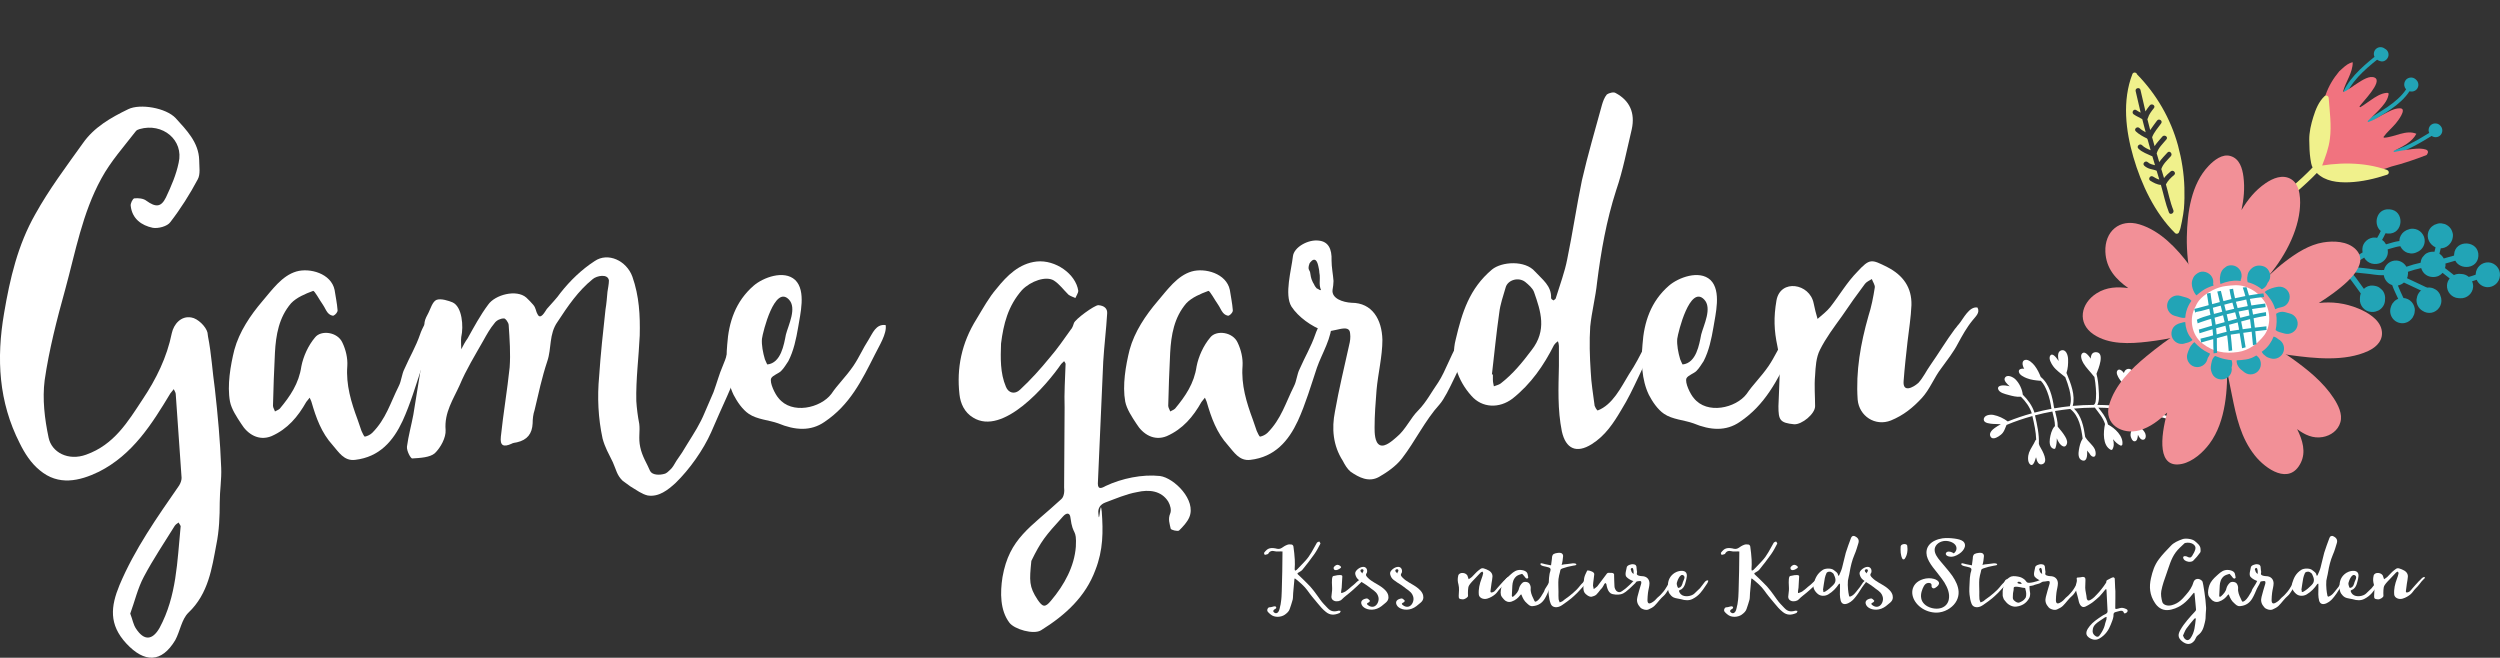 <?xml version="1.0" encoding="utf-8"?>
<!-- Generator: Adobe Illustrator 16.0.0, SVG Export Plug-In . SVG Version: 6.00 Build 0)  -->
<!DOCTYPE svg PUBLIC "-//W3C//DTD SVG 1.1//EN" "http://www.w3.org/Graphics/SVG/1.1/DTD/svg11.dtd">
<svg version="1.1" id="圖層_1" xmlns="http://www.w3.org/2000/svg" xmlns:xlink="http://www.w3.org/1999/xlink" x="0px" y="0px"
	 width="428.135px" height="112.642px" viewBox="0 0 428.135 112.642" enable-background="new 0 0 428.135 112.642"
	 xml:space="preserve">
<rect x="0" y="0" width="428.135" height="112.642" fill="#333333" stroke="none"/>
<g>
	<g>
		<g>
			<g>
				<path fill="#FFFFFF" d="M37.63,86.066c0,2.357-0.084,4.795-0.587,7.233c-0.753,3.981-1.34,8.37-4.772,11.621
					c-1.173,1.138-1.424,3.169-2.262,4.714c-2.345,3.9-5.275,3.9-8.374,0.568c-3.015-3.25-2.68-6.339-1.172-9.996
					c2.596-6.176,6.448-11.621,10.216-17.066c0.252-0.406,0.419-0.894,0.419-1.3c-0.335-4.795-0.67-9.59-1.005-14.385
					c0-0.243-0.251-0.569-0.335-0.813c-0.167,0.243-0.419,0.487-0.586,0.731c-3.183,5.282-6.448,10.483-12.227,13.409
					c-3.35,1.626-6.95,2.438-10.132-0.243c-1.508-1.22-2.597-2.926-3.434-4.633c-3.602-7.07-4.02-14.466-2.68-22.268
					c1.005-5.933,2.345-11.703,5.359-16.985c2.345-4.226,5.275-8.127,8.123-12.109c1.926-2.763,4.772-4.388,7.787-5.851
					c2.01-0.975,6.448-0.244,8.123,1.544c1.842,2.032,3.936,4.145,4.02,7.152c0,1.138,0.251,2.438-0.251,3.332
					c-1.34,2.519-2.931,5.039-4.689,7.314c-0.503,0.731-2.094,1.138-3.015,0.975c-1.926-0.406-3.518-1.544-3.769-3.738
					c-0.084-0.406,0.335-1.219,0.586-1.3c0.67-0.081,1.591,0,2.094,0.406c1.591,1.138,2.513,1.138,3.35-0.569
					c0.921-1.95,1.759-3.901,2.177-5.933c0.922-3.901-2.763-6.908-6.699-5.77c-0.251,0.082-0.502,0.163-0.67,0.406
					c-2.01,2.601-4.271,5.12-5.861,8.046c-3.266,5.933-4.438,12.597-6.197,19.017c-1.423,5.12-2.763,10.321-3.517,15.522
					c-0.419,3.25,0,6.664,0.67,9.834c0.503,2.519,3.35,4.063,6.448,2.925c4.773-1.706,7.117-5.607,9.63-9.427
					c2.345-3.494,4.187-7.232,5.024-11.378c0.335-1.544,1.591-3.007,3.35-2.682c1.089,0.163,2.512,1.544,2.764,2.601
					c0,0.244,0.084,0.406,0.084,0.65c0.586,2.926,0.753,6.014,1.172,8.939c0.502,4.47,0.921,9.021,1.089,13.572
					C37.964,82.083,37.63,84.035,37.63,86.066z M30.595,89.48c-0.251,0.162-0.502,0.324-0.67,0.568
					c-1.758,2.844-3.684,5.689-5.275,8.695c-1.088,2.032-1.591,4.308-2.345,6.34c0.419,1.057,0.503,1.869,1.005,2.6
					c1.34,2.032,2.764,2.032,4.02-0.162c2.932-5.445,3.015-11.377,3.602-17.311C31.014,90.048,30.679,89.723,30.595,89.48z"/>
				<path fill="#FFFFFF" d="M72.21,62.986c-1.004,3.008-1.926,6.177-3.266,9.102c-1.591,3.414-3.936,6.178-8.123,6.664
					c-1.926,0.244-2.847-1.381-3.852-2.519c-1.926-2.113-2.848-4.714-3.601-7.314c-0.084-0.325-0.251-0.569-0.335-0.813
					c-0.168,0.243-0.419,0.487-0.586,0.731c-1.424,2.52-3.183,4.633-5.946,5.852c-2.177,0.894-4.103-0.325-5.191-2.113
					c-0.754-1.138-1.675-2.52-1.927-3.82c-0.502-2.762,0.084-6.176,0.754-8.857c0.838-3.088,2.764-5.933,4.773-8.29
					c1.675-1.95,3.35-4.388,5.861-5.12c2.262-0.65,5.946,0.325,6.532,3.169c0.167,1.138,0.419,2.275,0.503,3.413
					c0.083,0.325-0.336,0.813-0.67,0.975c-0.252,0.082-0.754-0.163-1.006-0.487c-0.334-0.407-0.502-0.894-0.837-1.382
					c-0.586-0.813-1.424-2.438-1.675-2.356c-1.34,0.487-2.848,1.138-3.769,2.113c-2.093,2.438-2.596,5.445-2.763,8.452
					c-0.168,3.089-0.252,6.095-0.336,9.103c0,0.324,0.252,0.65,0.336,0.975c0.251-0.162,0.586-0.244,0.837-0.487
					c1.759-2.112,3.266-4.308,3.685-7.233c0.335-1.706,1.172-3.575,2.345-4.957c1.005-1.3,3.853-0.975,4.689,0.895
					c0.586,1.219,0.921,2.682,0.837,3.982c-0.251,3.25,0.67,6.257,1.759,9.183c0.251,0.65,0.419,1.3,0.67,1.95
					c0.168,0.325,0.419,0.976,0.587,0.976c0.418-0.081,0.921-0.325,1.256-0.65c2.345-2.356,3.098-5.12,4.521-7.964
					c0.503-0.976,0.503-2.032,1.005-3.008c0.921-2.112,1.927-3.738,2.68-5.932c0.251-0.813,1.508-3.332,2.178-3.332
					c0.335,0,0.502,0.325,0.586,1.219C74.89,57.704,73.048,60.548,72.21,62.986z"/>
				<path fill="#FFFFFF" d="M127.392,57.623c-0.418,1.138-0.084,2.926-0.418,4.063c-1.592,4.633-3.267,7.803-5.192,12.354
					c-1.34,3.007-3.685,6.339-6.113,8.695c-1.256,1.139-2.847,2.438-4.772,2.113c-1.006-0.244-1.843-0.895-2.932-1.544
					c-0.502-0.406-0.837-0.569-1.34-0.976c-1.005-0.975-1.088-1.869-1.675-3.17c-0.753-1.543-1.34-2.519-1.759-4.063
					c-0.753-3.494-0.921-7.07-0.586-10.646c0.252-3.819,0.67-7.639,1.089-11.458c0.167-0.976,0.251-2.032,0.335-3.007
					c0.084-0.569,0.251-1.381,0.251-1.95c-0.167-1.219-2.093-0.813-2.763-0.244c-2.513,2.032-4.271,4.632-6.029,7.314
					c-1.508,2.113-1.006,4.551-1.759,6.745c-0.921,2.763-1.508,5.526-2.178,8.37c-0.251,0.732-0.335,1.545-0.335,2.276
					c-0.084,1.788-0.921,2.845-2.68,3.251c-0.335,0.081-0.67,0.081-0.921,0.243c-1.424,0.65-2.01,0.325-1.843-1.219
					c0.419-3.982,1.089-7.884,1.508-11.865c0.168-2.356,0-4.795-0.168-7.233c0-0.406-0.586-1.219-0.837-1.138
					c-0.586,0-1.256,0.325-1.591,0.813c-0.754,0.894-1.34,1.951-1.926,3.006c-1.424,2.52-2.932,4.958-4.02,7.559
					c-1.089,2.438-2.68,4.714-2.429,7.721c0.083,1.301-0.838,3.007-1.843,3.982c-0.837,0.73-2.512,0.813-3.852,0.894
					c-0.252,0.081-1.005-1.3-0.922-2.032c0.252-1.869,0.754-3.656,1.089-5.444c0.503-2.926,0.921-5.852,1.424-8.777
					c0.167-1.382,0.67-4.551,0.586-5.933c0-0.406-0.167-0.731-0.083-1.138c0.083-0.569,0.418-1.138,0.67-1.625
					c0.334-0.65,0.67-1.869,1.34-2.194c0.753-0.325,2.177,0.163,2.763,0.406c1.675,0.731,1.927,4.145,1.508,5.933
					c-0.084,0.649,0,1.382,0,2.112c0.335-0.649,0.67-1.3,1.089-1.869c1.088-1.95,2.177-3.981,3.517-5.77
					c1.173-1.707,4.856-2.682,6.532-1.219c0.418,0.406,0.837,0.813,1.172,1.219c0.502,0.569,0.419,1.057,0.754,1.625
					c0.502,1.057,1.256-0.406,1.591-0.894c0.837-0.975,1.675-1.788,2.345-2.763c1.675-2.113,3.601-3.982,5.861-5.445
					c2.262-1.544,5.443-0.081,6.448,2.682c1.173,3.332,1.34,6.664,1.257,10.078c-0.168,3.739-0.67,7.477-0.587,11.215
					c0.084,1.3,0.251,2.6,0.503,3.9c0.167,1.301-0.168,2.438,0.167,3.982c0.335,1.625,1.173,2.844,1.675,4.063
					c0.335,0.732,1.592,0.813,2.596,0.488c0.336-0.162,0.503-0.325,0.754-0.568c0.586-0.488,0.754-0.976,1.173-1.626
					c0.753-1.057,1.172-1.706,1.842-2.845c1.257-2.031,2.178-3.413,3.015-5.444c0.586-1.382,0.922-2.113,1.508-3.495
					c0.586-1.625,1.005-3.169,1.507-4.307c0.67-1.545,1.089-3.088,1.591-4.714c0.168-0.569,0.419-1.219,0.67-1.788
					c0.168-0.406,0.587-0.975,0.503-1.381c0.503-0.406,1.089-0.163,1.424,0.244c0.251,0.488,0.167,0.569,0,1.057
					C127.727,56.647,127.56,57.135,127.392,57.623z"/>
				<path fill="#FFFFFF" d="M149.83,60.71c-2.261,4.47-4.271,8.614-8.625,11.54c-2.345,1.626-5.024,1.463-7.956,0.244
					c-1.591-0.569-3.601-0.65-5.023-1.626c-1.089-0.73-2.01-2.113-2.597-3.25c-1.256-2.602-1.34-5.771-1.089-8.615
					c0.252-3.819,1.424-7.395,4.522-10.077c1.591-1.382,5.192-2.763,7.118-0.976c1.926,1.87,0.837,5.933,0.502,8.127
					c-0.335,1.951-0.754,3.982-1.675,5.77c-0.335,0.487-0.753,1.22-1.256,1.706c-0.419,0.407-1.424,0.732-1.675,1.22
					c-0.335,0.731,0.67,2.763,1.256,3.413c2.262,2.845,7.202,1.707,9.044-0.731c1.089-1.625,2.429-2.845,3.769-4.794
					c1.089-1.626,1.591-2.926,2.596-4.471c0.67-1.056,1.256-2.763,2.932-2.519C151.924,57.135,150.5,59.33,149.83,60.71z
					 M130.486,58.029c-0.084,1.057,0.167,2.356,0.502,3.494c0.168,0.325,0.251,0.65,0.419,0.895c2.345-0.244,2.848-3.414,3.182-5.12
					c0.419-1.625,1.927-4.551,0.503-6.014C132.663,48.764,130.653,56.81,130.486,58.029z"/>
				<path fill="#FFFFFF" d="M201.911,90.861c-0.251,0.162-1.34-0.081-1.424-0.324c-0.167-0.813-0.502-1.626-0.083-2.602
					c0.251-0.568,0-1.463-0.335-2.031c-1.173-1.869-3.266-2.113-5.359-1.625c-1.843,0.324-3.685,1.137-5.443,1.787
					c-0.838,0.325-1.256,0.976-1.172,1.788c0.167,2.601,0.334-2.845,0.586-0.243c0.251,3.412,0.251,6.582-1.089,9.996
					c-1.675,4.551-5.108,7.72-9.295,10.32c-1.257,0.813-4.606-0.162-5.443-1.301c-1.591-2.112-1.591-5.119-1.173-7.801
					c1.173-6.664,4.773-8.452,10.049-13.328c0.503-0.406,0.587-1.382,0.503-2.031c0-2.195,0.084-11.541,0.084-13.654
					c-0.084-2.519,0.083-4.957,0.167-7.477c0-0.162-0.167-0.324-0.251-0.487c-0.167,0.163-0.335,0.325-0.503,0.487
					c-2.512,3.658-9.965,12.354-15.072,9.184c-1.508-0.894-2.178-2.438-2.346-3.982c-0.502-4.469,0.336-8.776,2.932-12.921
					c1.088-1.788,2.094-3.657,3.434-5.201c1.758-2.194,3.852-4.307,6.866-4.632c3.183-0.325,6.699,2.113,7.118,5.039
					c0,0.325-0.335,0.813-0.503,1.219c-0.335-0.163-0.837-0.325-1.172-0.569c-0.838-0.813-1.508-1.788-2.513-2.438
					c-1.34-0.813-3.936,0.081-5.443,1.625c-2.428,2.763-3.182,5.851-3.601,9.183c-0.083,2.438-0.167,5.039,0.838,7.396
					c0.419,1.057,1.507,1.382,2.429,0.487c1.842-1.707,3.517-3.576,5.107-5.525c1.34-1.545,2.429-3.17,3.602-4.795
					c0.167-0.163,0.251-0.406,0.334-0.569c0.084-0.163,0.084-0.325,0.168-0.488c0.168-0.65,3.518-3.088,4.188-3.088
					c1.004,0.081,1.591,0.569,1.507,1.462c-0.167,2.763-0.503,5.445-0.67,8.208c-0.167,3.414-0.754,17.473-0.921,20.887
					c0,1.137,0.754,0.73,1.34,0.406c2.764-1.301,6.28-2.032,9.295-1.707c2.429,0.325,6.28,4.145,5.024,7.07
					C203.335,89.398,202.581,90.21,201.911,90.861z M183.321,88.667c-0.084-0.895-0.67-0.895-1.256-0.244
					c-3.099,3.413-3.769,4.226-5.443,7.639c-0.335,3.414-0.419,4.389,1.088,6.664c0.838,1.219,1.257,1.382,2.262,0.162
					c2.345-2.763,4.02-5.932,4.271-9.264C184.409,90.374,183.739,91.917,183.321,88.667z"/>
				<path fill="#FFFFFF" d="M225.524,62.986c-1.006,3.008-1.926,6.177-3.266,9.102c-1.592,3.414-3.936,6.178-8.123,6.664
					c-1.927,0.244-2.848-1.381-3.853-2.519c-1.926-2.113-2.847-4.714-3.601-7.314c-0.084-0.325-0.252-0.569-0.335-0.813
					c-0.168,0.243-0.419,0.487-0.587,0.731c-1.423,2.52-3.182,4.633-5.945,5.852c-2.177,0.894-4.104-0.325-5.191-2.113
					c-0.754-1.138-1.675-2.52-1.926-3.82c-0.503-2.762,0.083-6.176,0.753-8.857c0.838-3.088,2.764-5.933,4.773-8.29
					c1.675-1.95,3.35-4.388,5.862-5.12c2.261-0.65,5.945,0.325,6.531,3.169c0.168,1.138,0.419,2.275,0.502,3.413
					c0.084,0.325-0.334,0.813-0.67,0.975c-0.251,0.082-0.753-0.163-1.004-0.487c-0.336-0.407-0.503-0.894-0.838-1.382
					c-0.586-0.813-1.424-2.438-1.675-2.356c-1.34,0.487-2.847,1.138-3.769,2.113c-2.094,2.438-2.596,5.445-2.764,8.452
					c-0.167,3.089-0.251,6.095-0.334,9.103c0,0.324,0.251,0.65,0.334,0.975c0.252-0.162,0.587-0.244,0.838-0.487
					c1.759-2.112,3.266-4.308,3.685-7.233c0.335-1.706,1.173-3.575,2.345-4.957c1.005-1.3,3.852-0.975,4.689,0.895
					c0.586,1.219,0.921,2.682,0.838,3.982c-0.252,3.25,0.67,6.257,1.757,9.183c0.252,0.65,0.42,1.3,0.67,1.95
					c0.168,0.325,0.42,0.976,0.586,0.976c0.42-0.081,0.922-0.325,1.258-0.65c2.344-2.356,3.098-5.12,4.521-7.964
					c0.502-0.976,0.502-2.032,1.004-3.008c0.922-2.112,1.926-3.738,2.68-5.932c0.252-0.813,1.508-3.332,2.178-3.332
					c0.336,0,0.502,0.325,0.586,1.219C228.204,57.704,226.362,60.548,225.524,62.986z"/>
				<path fill="#FFFFFF" d="M251.479,59.979c-1.256,1.869-3.432,7.558-4.939,9.265c-2.512,2.764-4.188,6.339-6.449,9.265
					c-1.004,1.3-2.512,2.356-3.936,3.169c-1.758,0.976-3.434,0.082-4.855-0.894c-0.588-0.487-1.006-1.219-1.34-1.869
					c-1.676-2.601-1.928-5.526-1.34-8.452c0.67-3.819,1.59-7.558,2.428-11.377c0.168-0.65,0.252-1.301,0.168-1.951
					c-0.084-1.951-3.016,0-4.523-0.488c-2.092-0.731-4.354-2.356-5.525-4.145c-1.256-2.032,0-6.339,0.25-8.614
					c0.168-1.544,2.596-2.926,4.439-2.682c1.59,0.163,2.26,1.382,2.176,3.414c0,1.138,0.252,2.356,0.336,3.494
					c0,0.488-0.084,1.057-0.168,1.544c-0.168,1.462,1.76,2.113,3.266,2.194c3.518,0,5.193,2.845,5.275,6.339
					c0,2.845-0.752,5.771-1.004,8.615c-0.168,2.112-0.336,4.307-0.336,6.42c0,0.813,0,2.601,0.922,3.007s2.262-0.894,2.848-1.382
					c1.59-1.301,2.344-3.25,3.768-4.633c1.34-1.381,2.262-3.169,3.35-4.713c1.34-2.031,2.262-5.12,4.355-8.452
					c0.836-1.381,2.094-3.169,3.014-2.925C253.993,56.078,252.401,58.435,251.479,59.979z M226.106,49.333
					c-0.166-0.569-0.084-1.138-0.084-1.707c0-0.325,0-0.65-0.082-0.976c0-0.325-0.084-0.65-0.168-1.056
					c-0.084-0.325-0.168-0.813-0.502-1.057c-0.42-0.244-0.838,0.325-1.006,0.569c-0.084,0.244-0.168,0.488-0.168,0.813
					c0,0.244,0.168,0.407,0.252,0.65c0.084,0.569,0.168,1.138,0.418,1.625c0.084,0.244,0.252,0.406,0.336,0.65
					c0.084,0.163,0.25,0.406,0.418,0.569c0.084,0,0.252,0.082,0.336,0.163c0.166,0.082,0.25,0.163,0.334,0.082
					C226.274,49.658,226.106,49.414,226.106,49.333z"/>
				<path fill="#FFFFFF" d="M283.383,59.167c-2.178,3.575-3.518,7.477-5.695,10.972c-1.34,2.275-2.762,4.469-5.107,5.932
					c-2.596,1.626-4.438,0.813-5.107-2.193c-0.754-3.738-0.586-7.477-0.504-11.215c0-1.139,0-2.276,0-3.414
					c0-0.244-0.082-0.568-0.166-0.813c-0.252,0.162-0.504,0.406-0.67,0.65c-1.76,3.494-3.936,6.664-7.119,9.184
					c-2.26,1.706-5.191,1.625-7.033-0.488c-2.346-2.601-3.602-6.176-2.68-9.671c1.088-4.632,2.344-8.696,6.197-11.946
					c1.674-1.382,5.693-1.625,7.369,0.325c1.256,1.381,2.846,2.438,2.762,4.551c0,0.163,0.252,0.325,0.42,0.406
					c0.168-0.163,0.418-0.244,0.418-0.487c0.67-2.194,1.508-4.389,1.926-6.583c0.922-4.47,1.592-9.021,2.514-13.49
					c1.004-4.389,2.26-8.615,3.432-12.922c0.168-0.569,0.42-1.3,0.838-1.788c0.336-0.244,1.172-0.487,1.508-0.244
					c2.428,1.3,3.35,3.413,2.764,6.176c-0.838,3.495-1.508,7.07-2.68,10.484c-1.676,5.201-2.596,10.483-3.266,15.766
					c-0.252,2.519-0.922,5.039-1.174,7.558c-0.166,2.52-0.082,5.201,0.084,7.721c0.084,1.95,0.42,3.9,0.67,5.852
					c0.084,0.244,0.252,0.568,0.504,0.813c2.596-0.976,4.02-3.982,5.359-6.177c1.088-1.625,1.926-3.251,2.762-4.957
					c0.252-0.487,0.504-1.057,0.754-1.544c0.504-0.813,1.09-1.625,2.01-1.788C284.807,57.135,284.053,58.11,283.383,59.167z
					 M261.192,48.276c-1.172-0.894-3.014-0.325-3.35,0.975c-0.418,1.463-0.922,2.845-1.088,4.308
					c-0.504,3.494-0.838,6.989-1.256,10.564c0.082,0,0.082,0,0.166,0c0,0.325,0,0.569,0,0.894c0,0.407,0.084,0.732,0.168,1.139
					c0.418-0.162,0.838-0.244,1.172-0.488c2.094-1.625,3.686-3.575,5.275-5.688c2.68-3.413,1.592-6.664,0.42-9.996
					C262.448,49.333,261.778,48.764,261.192,48.276z"/>
				<path fill="#FFFFFF" d="M306.577,60.71c-2.262,4.47-4.271,8.614-8.625,11.54c-2.346,1.626-5.025,1.463-7.957,0.244
					c-1.59-0.569-3.6-0.65-5.023-1.626c-1.088-0.73-2.01-2.113-2.596-3.25c-1.256-2.602-1.34-5.771-1.09-8.615
					c0.252-3.819,1.424-7.395,4.523-10.077c1.59-1.382,5.191-2.763,7.117-0.976c1.926,1.87,0.838,5.933,0.502,8.127
					c-0.334,1.951-0.754,3.982-1.674,5.77c-0.336,0.487-0.754,1.22-1.256,1.706c-0.42,0.407-1.424,0.732-1.676,1.22
					c-0.334,0.731,0.67,2.763,1.256,3.413c2.262,2.845,7.203,1.707,9.045-0.731c1.088-1.625,2.428-2.845,3.768-4.794
					c1.09-1.626,1.592-2.926,2.596-4.471c0.67-1.056,1.256-2.763,2.932-2.519C308.67,57.135,307.247,59.33,306.577,60.71z
					 M287.233,58.029c-0.084,1.057,0.166,2.356,0.502,3.494c0.168,0.325,0.25,0.65,0.418,0.895c2.346-0.244,2.848-3.414,3.182-5.12
					c0.42-1.625,1.928-4.551,0.504-6.014C289.409,48.764,287.399,56.81,287.233,58.029z"/>
				<path fill="#FFFFFF" d="M337.809,54.859c-1.004,1.219-1.758,2.601-2.512,3.982c-0.754,1.463-1.842,2.844-2.848,4.227
					c-1.256,1.625-1.926,3.575-3.35,5.119c-1.508,1.625-3.098,2.926-5.275,3.82c-2.68,1.057-5.443-0.732-5.693-3.576
					c-0.336-4.877,0.502-9.59,1.842-14.303c0.502-1.544,0.838-3.251,1.088-4.876c0.084-0.406-0.334-0.975-0.502-1.462
					c-0.418,0.244-0.922,0.487-1.172,0.813c-1.34,1.788-2.68,3.657-3.936,5.526c-1.34,1.869-2.764,3.739-3.77,5.77
					c-0.67,1.301-0.754,2.926-0.838,4.389c-0.166,1.787,0,3.576,0,5.282c0,1.3-2.26,3.169-3.6,3.088
					c-2.43-0.243-2.68-0.731-2.68-3.088c0.084-3.251,0.502-6.989-0.168-10.239c-0.586-2.764-0.67-4.958-0.168-7.884
					c0.67-3.738,5.695-2.926,6.365,0.488c0.168,0.894,0.418,1.788,0.67,2.682c0.754-0.65,1.59-1.3,2.178-2.032
					c1.59-2.032,2.846-4.226,4.605-6.014c2.176-2.357,2.428-2.194,5.191-0.813c2.68,1.381,4.188,3.494,4.104,6.501
					c-0.084,2.032-0.42,4.145-0.67,6.257c-0.252,2.276-0.502,4.47-0.67,6.745c-0.168,2.032,1.59,1.139,2.512,0.325
					c0.838-0.894,1.34-2.032,2.094-3.088c1.424-2.032,2.68-4.146,4.188-6.177c0.25-0.244,0.418-0.569,0.67-0.813
					c0.754-0.894,1.758-3.088,3.182-2.844C339.149,53.559,338.311,54.209,337.809,54.859z"/>
			</g>
		</g>
		<g>
			<path fill="#FFFFFF" d="M229.389,104.988c-0.872,0.372-1.595,0.403-2.317-0.188c-0.553-0.435-0.978-0.947-1.402-1.46
				c-0.616-0.729-1.233-1.46-1.765-2.222c-0.531-0.745-1.275-1.366-2.019-1.973c-0.043-0.031-0.106-0.062-0.171-0.093
				c-0.021,0.047-0.042,0.108-0.042,0.155c-0.063,0.793-0.148,1.584-0.213,2.377c-0.042,0.373,0,0.746-0.085,1.118
				c-0.127,0.528-0.34,1.056-0.51,1.601c-0.128,0.388-0.425,0.668-0.829,0.963c-0.616,0.435-1.765,0.559-2.466-0.063
				c-0.318-0.279-0.701-0.528-0.488-0.947c0.085-0.156,0.148-0.264,0.425-0.264c0.213,0,0.425-0.109,0.638-0.141
				c0.106-0.016,0.276-0.031,0.298,0c0.085,0.078,0.17,0.218,0.105,0.295c-0.063,0.109-0.255,0.172-0.361,0.264
				c-0.17,0.172-0.191,0.312,0,0.467c0.149,0.124,0.319,0.187,0.511,0.094c0.382-0.172,0.468-0.855,0.531-1.135
				c0.063-0.217,0.106-0.435,0.127-0.668c0.106-0.621,0.128-1.258,0.149-1.895c0.063-2.283,0.127-4.552,0.127-6.835
				c-0.51-0.031-0.956,0.077-1.466-0.062c-0.341-0.094-0.702,0.03-0.894,0.311c-0.042,0.077-0.063,0.17-0.148,0.201
				c-0.17,0.078-0.361,0.094-0.531,0.141c-0.043-0.125-0.17-0.28-0.106-0.373c0.276-0.357,0.574-0.73,1.19-0.793
				c0.233-0.016,0.51,0,0.723,0.047c0.404,0.109,0.744,0.171,1.105-0.078c0.276-0.201,0.595-0.403,0.936-0.527
				c0.212-0.094,0.531-0.094,0.786-0.047c0.127,0.031,0.276,0.217,0.276,0.342c0.106,0.746,0.191,1.491,0.233,2.252
				c0.043,0.544,0,1.088-0.021,1.631c0,0.078,0.043,0.156,0.064,0.249c0.085-0.046,0.212-0.077,0.276-0.14
				c0.488-0.497,0.978-0.994,1.445-1.507c0.914-0.963,1.402-2.081,2.019-3.138c0.064-0.094,0.256-0.141,0.404-0.218
				c0.063,0.124,0.255,0.296,0.191,0.389c-0.319,0.605-0.616,1.196-1.021,1.771c-0.638,0.916-1.339,1.803-2.04,2.672
				c-0.149,0.187-0.404,0.326-0.638,0.467c-0.234,0.123-0.319,0.201-0.085,0.403c0.488,0.419,0.914,0.901,1.381,1.335
				c0.979,0.902,1.658,1.927,2.381,2.937c0.361,0.513,0.829,0.979,1.275,1.444c0.531,0.56,1.042,0.668,1.87,0.436
				c0.086-0.016,0.234,0.031,0.361,0.047C229.538,104.753,229.516,104.941,229.389,104.988z"/>
			<path fill="#FFFFFF" d="M231.578,101.134c-0.361,0.342-0.553,0.451-0.978,0.809c-0.361,0.311-0.553,0.435-0.808,0.715
				c-0.276,0.295-0.893,0.419-1.318,0.232c-0.34-0.141-0.468-0.42-0.468-0.684c0.021-0.481,0.149-0.994,0.128-1.476
				c-0.021-0.403-0.106-1.538,0.063-1.942c0.085-0.186,0.234-0.154,0.446-0.201c0.298-0.078,0.511-0.109,0.829-0.109
				c0.298,0,0.446,0.078,0.404,0.295c-0.043,0.357-0.063,1.492-0.106,1.865c-0.021,0.311-0.128,0.59-0.085,0.9
				c0,0.109,0.659-0.201,0.68-0.217c0.171-0.125,0.574-0.42,0.723-0.561c0-0.015,0.276-0.248,0.298-0.264
				c0.723-0.543,0.766-0.699,1.169-1.01c0.149-0.108,0.255-0.201,0.468-0.264c0.191-0.047,0.319,0.264,0.213,0.373
				C232.343,100.482,232.492,100.281,231.578,101.134z M228.772,97.64c-0.34-0.016-0.383-0.202-0.383-0.389
				c0-0.202,0.404-0.528,0.638-0.528c0.276,0,0.638,0.249,0.638,0.419C229.665,97.298,229.048,97.656,228.772,97.64z"/>
			<path fill="#FFFFFF" d="M237.251,103.263c-0.446,0.373-0.85,0.761-1.445,0.979c-1.104,0.419-2.273,0.016-2.593-0.637
				c-0.318-0.652,0.148-1.025,0.851-1.119c0.148-0.016,0.403,0.218,0.531,0.373c0.042,0.047-0.085,0.264-0.213,0.311
				c-0.318,0.141-0.383,0.264-0.106,0.467c0.617,0.48,1.297,0.342,1.658-0.373c0.213-0.451,0.233-0.886,0-1.367
				c-0.34-0.684-0.871-0.854-1.509-1.398c-0.553-0.466-1.828-1.057-2.126-1.631c-0.127-0.248-0.276-0.59-0.191-0.854
				c0.149-0.436,0.829-0.933,1.339-0.933c0.404-0.016,0.702,0.295,0.681,0.761c-0.021,0.063,0,0.202-0.085,0.311
				c-0.255,0.342-0.021,0.575,0.255,0.84c0.596,0.605,1.488,0.979,2.211,1.475c0.573,0.404,1.084,0.871,1.232,1.477
				C237.847,102.439,237.762,102.859,237.251,103.263z M233.383,97.5c-0.127-0.047-0.276,0-0.361,0.094
				c-0.063,0.078-0.042,0.186,0,0.279c0.063,0.094,0.149,0.171,0.234,0.248l0.063,0.109c-0.021-0.14,0.085-0.248,0.148-0.373
				C233.533,97.733,233.533,97.562,233.383,97.5z"/>
			<path fill="#FFFFFF" d="M243.224,103.263c-0.446,0.373-0.85,0.761-1.445,0.979c-1.104,0.419-2.273,0.016-2.593-0.637
				c-0.318-0.652,0.148-1.025,0.851-1.119c0.148-0.016,0.403,0.218,0.531,0.373c0.042,0.047-0.085,0.264-0.213,0.311
				c-0.318,0.141-0.383,0.264-0.106,0.467c0.617,0.48,1.297,0.342,1.658-0.373c0.213-0.451,0.233-0.886,0-1.367
				c-0.34-0.684-0.871-0.854-1.509-1.398c-0.553-0.466-1.828-1.057-2.126-1.631c-0.127-0.248-0.276-0.59-0.191-0.854
				c0.149-0.436,0.829-0.933,1.339-0.933c0.404-0.016,0.702,0.295,0.681,0.761c-0.021,0.063,0,0.202-0.085,0.311
				c-0.255,0.342-0.021,0.575,0.255,0.84c0.596,0.605,1.488,0.979,2.211,1.475c0.573,0.404,1.084,0.871,1.232,1.477
				C243.82,102.439,243.735,102.859,243.224,103.263z M239.356,97.5c-0.127-0.047-0.276,0-0.361,0.094
				c-0.063,0.078-0.042,0.186,0,0.279c0.063,0.094,0.149,0.171,0.234,0.248l0.063,0.109c-0.021-0.14,0.085-0.248,0.148-0.373
				C239.505,97.733,239.505,97.562,239.356,97.5z"/>
			<path fill="#FFFFFF" d="M258.25,99.24c-0.255,0.232-0.446,0.497-0.638,0.762c-0.191,0.279-0.467,0.543-0.723,0.807
				c-0.318,0.311-0.488,0.684-0.85,0.979c-0.383,0.311-0.787,0.56-1.34,0.73c-0.68,0.202-1.381-0.14-1.445-0.684
				c-0.085-0.932,0.128-1.832,0.468-2.733c0.128-0.296,0.213-0.622,0.276-0.933c0.021-0.077-0.085-0.186-0.127-0.279
				c-0.106,0.047-0.234,0.094-0.298,0.155c-0.34,0.342-0.681,0.699-0.999,1.057c-0.34,0.356-0.701,0.714-0.957,1.103
				c-0.17,0.248-0.19,0.559-0.212,0.839c-0.043,0.342,0,0.684,0,1.01c0,0.249-0.574,0.606-0.914,0.591
				c-0.616-0.047-0.681-0.141-0.681-0.591c0.021-0.622,0.128-1.336-0.042-1.957c-0.149-0.528-0.17-0.948-0.043-1.507
				c0.17-0.715,1.445-0.559,1.615,0.094c0.043,0.17,0.106,0.342,0.171,0.512c0.191-0.124,0.403-0.248,0.553-0.389
				c0.403-0.388,0.723-0.807,1.169-1.148c0.553-0.451,0.616-0.42,1.317-0.156c0.681,0.265,1.063,0.668,1.042,1.243
				c-0.021,0.388-0.106,0.792-0.171,1.196c-0.063,0.435-0.127,0.854-0.17,1.289c-0.042,0.389,0.404,0.217,0.638,0.063
				c0.213-0.172,0.341-0.389,0.531-0.591c0.361-0.388,0.681-0.792,1.063-1.181c0.063-0.047,0.106-0.108,0.17-0.155
				c0.191-0.171,0.446-0.591,0.808-0.544C258.591,98.992,258.378,99.115,258.25,99.24z"/>
			<path fill="#FFFFFF" d="M265.371,100.792c-0.255,0.575-0.488,1.182-0.829,1.74c-0.403,0.652-0.999,1.181-2.062,1.273
				c-0.489,0.047-0.723-0.264-0.978-0.48c-0.489-0.404-0.723-0.902-0.914-1.398c-0.021-0.063-0.063-0.109-0.085-0.156
				c-0.043,0.047-0.106,0.094-0.148,0.141c-0.361,0.481-0.809,0.885-1.51,1.118c-0.553,0.171-1.041-0.062-1.317-0.403
				c-0.191-0.218-0.426-0.482-0.489-0.73c-0.127-0.528,0.021-1.181,0.191-1.693c0.213-0.59,0.701-1.134,1.212-1.584
				c0.425-0.373,0.85-0.84,1.487-0.979c0.574-0.125,1.51,0.062,1.658,0.605c0.042,0.217,0.106,0.436,0.128,0.652
				c0.021,0.063-0.086,0.155-0.171,0.187c-0.063,0.016-0.19-0.031-0.255-0.093c-0.085-0.078-0.127-0.172-0.212-0.265
				c-0.149-0.155-0.361-0.466-0.426-0.45c-0.34,0.093-0.723,0.217-0.956,0.404c-0.531,0.465-0.659,1.04-0.701,1.615
				c-0.043,0.59-0.064,1.164-0.086,1.739c0,0.062,0.064,0.124,0.086,0.187c0.063-0.031,0.148-0.047,0.212-0.094
				c0.446-0.403,0.829-0.822,0.936-1.382c0.085-0.326,0.298-0.684,0.595-0.948c0.255-0.248,0.979-0.186,1.19,0.172
				c0.149,0.232,0.234,0.512,0.213,0.761c-0.063,0.621,0.17,1.196,0.446,1.755c0.063,0.125,0.106,0.249,0.17,0.373
				c0.043,0.063,0.106,0.187,0.148,0.187c0.106-0.016,0.234-0.062,0.319-0.124c0.595-0.451,0.786-0.979,1.147-1.522
				c0.128-0.187,0.128-0.388,0.255-0.575c0.234-0.403,0.489-0.715,0.681-1.134c0.063-0.155,0.383-0.637,0.553-0.637
				c0.085,0,0.127,0.062,0.148,0.233C266.051,99.783,265.583,100.328,265.371,100.792z"/>
			<path fill="#FFFFFF" d="M271.534,99.876c-0.127,0.326-0.34,0.467-0.574,0.746c-0.297,0.342-0.488,0.543-0.808,0.869
				c-0.382,0.389-0.638,0.605-1.063,0.979c-0.468,0.389-0.829,0.637-1.297,0.963c-0.148,0.109-0.297,0.219-0.467,0.311
				c-0.617,0.373-1.467,0.357-1.743-0.311c-0.213-0.512-0.298-1.071-0.361-1.615c-0.085-0.668,0-1.537,0.021-2.205
				c0-0.451,0.063-0.886,0.127-1.32c0.021-0.249,0.276-0.699,0.128-0.932c-0.17-0.312-1.19-0.312-1.53-0.545
				c-0.128-0.077-0.234-0.217-0.128-0.311c0.085-0.077,0.276-0.031,0.425,0.016c0.446,0.141,0.914,0.187,1.36,0.295
				c0.043-0.372,0.106-0.745,0.149-1.117c0.021-0.28,0-0.652,0.34-0.84c0.276-0.154,1.169-0.311,1.402-0.047
				c0.128,0.109,0.191,0.296,0.171,0.451c-0.043,0.497-0.106,1.041-0.256,1.521c0.043-0.123,0.829-0.17,0.957-0.186
				c0.318-0.031,0.616-0.094,0.956-0.125c0.128-0.016,0.489,0,0.574,0.109c0,0.016,0.021,0.016,0.021,0.031
				c0.127,0.217-0.383,0.232-0.553,0.264c-0.638,0.109-1.233,0.264-1.807,0.467c-0.426,0.139-0.341,0.295-0.426,0.621
				c-0.105,0.389-0.212,0.792-0.255,1.211c-0.063,0.715,0,1.445,0,2.175c0,0.419-0.021,0.854,0.021,1.274
				c0.021,0.186,0.128,0.373,0.191,0.543c0.191-0.093,0.446-0.155,0.574-0.279c0.276-0.264,0.68-0.497,1.084-0.823
				c0.51-0.419,0.808-0.652,1.254-1.103c0.446-0.451,0.595-0.762,1.084-1.212c0.213-0.202,0.255-0.606,0.574-0.497
				C271.98,99.364,271.64,99.644,271.534,99.876z"/>
			<path fill="#FFFFFF" d="M280.056,99.861c-0.212,0.202-0.765,0.746-0.978,0.932c-0.446,0.357-0.851,0.824-1.509,0.979
				c-0.446,0.109-1.339,0.094-1.743-0.17c-0.383-0.264-0.51-0.699-0.616-1.041c-0.064-0.171-0.064-0.342-0.106-0.513
				c-0.021-0.062-0.085-0.14-0.148-0.202c-0.064,0.047-0.149,0.078-0.191,0.141c-0.106,0.186-0.191,0.388-0.319,0.574
				c-0.085,0.155-0.233,0.279-0.361,0.42c-0.233,0.295-0.446,0.605-0.723,0.869c-0.191,0.156-0.488,0.279-0.786,0.342
				c-0.425,0.078-1.042-0.42-1.212-0.684c-0.212-0.342-0.212-0.746-0.191-1.087c0.021-0.481,0.043-0.964,0.128-1.429
				c0.085-0.451,0.298-0.809,0.489-1.228c0-0.031,0.063-0.077,0.105-0.077c0.341,0.03,0.256,0.03,0.553,0.123
				c0.34,0.109,0.596,0.28,0.574,0.56c-0.043,0.622-0.191,1.306-0.213,1.927c0,0.077,0.064,0.357,0.128,0.59
				c0.255-0.187,0.574-0.42,0.616-0.481c0.553-0.745,1.105-1.476,1.658-2.206c0.042-0.063,0.212-0.124,0.318-0.108
				c0.298,0.062,0.681-0.108,0.872,0.218c0.042,0.062,0.021,0.124,0.021,0.186c0.021,0.637,0.021,1.273,0.064,1.911
				c0,0.265,0.17,0.745,0.51,0.917c0.468,0.248,0.786-0.109,1.084-0.311c0.404-0.265,0.681-0.576,1.042-0.887
				c0.34-0.295,0.723-0.869,1.104-0.9c0.043,0,0.086,0,0.128,0C280.524,99.24,280.078,99.83,280.056,99.861z"/>
			<path fill="#FFFFFF" d="M286.219,100.218c-0.318,0.357-0.871,1.445-1.254,1.771c-0.638,0.527-1.063,1.211-1.637,1.77
				c-0.255,0.249-0.638,0.451-0.999,0.606c-0.446,0.187-0.871,0.016-1.232-0.171c-0.148-0.094-0.255-0.232-0.34-0.357
				c-0.426-0.497-0.489-1.057-0.341-1.615c0.171-0.73,0.404-1.445,0.617-2.175c0.042-0.124,0.063-0.249,0.042-0.372
				c-0.021-0.373-0.765,0-1.147-0.094c-0.531-0.141-1.105-0.451-1.403-0.793c-0.318-0.388,0-1.211,0.064-1.646
				c0.042-0.295,0.658-0.559,1.126-0.512c0.404,0.031,0.574,0.264,0.553,0.652c0,0.217,0.063,0.45,0.085,0.668
				c0,0.093-0.021,0.201-0.042,0.295c-0.043,0.279,0.446,0.404,0.828,0.42c0.894,0,1.318,0.543,1.34,1.211
				c0,0.544-0.191,1.104-0.255,1.646c-0.043,0.404-0.086,0.823-0.086,1.227c0,0.156,0,0.498,0.234,0.576
				c0.233,0.077,0.574-0.172,0.723-0.265c0.403-0.249,0.595-0.622,0.956-0.886c0.341-0.264,0.574-0.605,0.851-0.9
				c0.34-0.389,0.574-0.979,1.105-1.615c0.212-0.265,0.531-0.606,0.765-0.56C286.857,99.472,286.454,99.923,286.219,100.218z
				 M279.779,98.183c-0.042-0.108-0.021-0.217-0.021-0.326c0-0.063,0-0.124-0.021-0.186c0-0.063-0.021-0.125-0.043-0.203
				c-0.021-0.062-0.042-0.154-0.127-0.201c-0.106-0.047-0.213,0.063-0.255,0.108c-0.021,0.047-0.043,0.093-0.043,0.155
				c0,0.047,0.043,0.078,0.063,0.125c0.021,0.108,0.043,0.217,0.106,0.311c0.021,0.047,0.064,0.077,0.085,0.124
				c0.021,0.03,0.064,0.077,0.106,0.108c0.021,0,0.063,0.016,0.085,0.031c0.043,0.016,0.063,0.031,0.085,0.016
				C279.822,98.246,279.779,98.199,279.779,98.183z"/>
			<path fill="#FFFFFF" d="M292.065,100.358c-0.574,0.854-1.084,1.647-2.189,2.206c-0.596,0.311-1.275,0.279-2.02,0.047
				c-0.404-0.109-0.914-0.125-1.275-0.311c-0.276-0.141-0.51-0.404-0.659-0.622c-0.318-0.497-0.34-1.103-0.276-1.646
				c0.064-0.729,0.361-1.413,1.148-1.926c0.403-0.265,1.317-0.528,1.807-0.187c0.488,0.357,0.212,1.134,0.127,1.553
				c-0.085,0.373-0.19,0.762-0.425,1.104c-0.085,0.094-0.191,0.232-0.318,0.326c-0.106,0.078-0.361,0.14-0.426,0.232
				c-0.085,0.141,0.17,0.529,0.319,0.652c0.573,0.545,1.828,0.326,2.295-0.139c0.276-0.311,0.617-0.545,0.957-0.917
				c0.276-0.311,0.403-0.56,0.659-0.854c0.17-0.201,0.318-0.527,0.743-0.481C292.596,99.675,292.235,100.094,292.065,100.358z
				 M287.155,99.845c-0.021,0.202,0.042,0.451,0.127,0.668c0.043,0.063,0.064,0.125,0.106,0.171
				c0.596-0.046,0.723-0.652,0.808-0.979c0.106-0.311,0.489-0.87,0.128-1.149C287.708,98.075,287.197,99.613,287.155,99.845z"/>
			<path fill="#FFFFFF" d="M307.623,104.988c-0.872,0.372-1.595,0.403-2.317-0.188c-0.553-0.435-0.978-0.947-1.402-1.46
				c-0.616-0.729-1.233-1.46-1.765-2.222c-0.531-0.745-1.275-1.366-2.019-1.973c-0.043-0.031-0.106-0.062-0.171-0.093
				c-0.021,0.047-0.042,0.108-0.042,0.155c-0.063,0.793-0.148,1.584-0.213,2.377c-0.042,0.373,0,0.746-0.085,1.118
				c-0.127,0.528-0.34,1.056-0.51,1.601c-0.128,0.388-0.426,0.668-0.829,0.963c-0.616,0.435-1.765,0.559-2.466-0.063
				c-0.318-0.279-0.701-0.528-0.488-0.947c0.085-0.156,0.148-0.264,0.425-0.264c0.212,0,0.425-0.109,0.638-0.141
				c0.106-0.016,0.276-0.031,0.298,0c0.085,0.078,0.17,0.218,0.105,0.295c-0.063,0.109-0.255,0.172-0.361,0.264
				c-0.17,0.172-0.191,0.312,0,0.467c0.149,0.124,0.319,0.187,0.511,0.094c0.383-0.172,0.468-0.855,0.531-1.135
				c0.063-0.217,0.106-0.435,0.127-0.668c0.106-0.621,0.128-1.258,0.149-1.895c0.063-2.283,0.127-4.552,0.127-6.835
				c-0.51-0.031-0.956,0.077-1.466-0.062c-0.341-0.094-0.702,0.03-0.894,0.311c-0.042,0.077-0.063,0.17-0.148,0.201
				c-0.17,0.078-0.361,0.094-0.531,0.141c-0.043-0.125-0.17-0.28-0.106-0.373c0.276-0.357,0.574-0.73,1.19-0.793
				c0.233-0.016,0.51,0,0.723,0.047c0.404,0.109,0.744,0.171,1.105-0.078c0.276-0.201,0.595-0.403,0.935-0.527
				c0.213-0.094,0.532-0.094,0.787-0.047c0.127,0.031,0.276,0.217,0.276,0.342c0.106,0.746,0.191,1.491,0.233,2.252
				c0.043,0.544,0,1.088-0.021,1.631c0,0.078,0.043,0.156,0.064,0.249c0.085-0.046,0.212-0.077,0.276-0.14
				c0.488-0.497,0.978-0.994,1.445-1.507c0.914-0.963,1.402-2.081,2.019-3.138c0.064-0.094,0.256-0.141,0.404-0.218
				c0.063,0.124,0.255,0.296,0.191,0.389c-0.319,0.605-0.616,1.196-1.021,1.771c-0.638,0.916-1.339,1.803-2.04,2.672
				c-0.149,0.187-0.404,0.326-0.638,0.467c-0.234,0.123-0.319,0.201-0.085,0.403c0.488,0.419,0.914,0.901,1.381,1.335
				c0.979,0.902,1.658,1.927,2.381,2.937c0.361,0.513,0.829,0.979,1.275,1.444c0.531,0.56,1.042,0.668,1.87,0.436
				c0.086-0.016,0.234,0.031,0.361,0.047C307.771,104.753,307.75,104.941,307.623,104.988z"/>
			<path fill="#FFFFFF" d="M309.811,101.134c-0.361,0.342-0.553,0.451-0.978,0.809c-0.361,0.311-0.553,0.435-0.808,0.715
				c-0.276,0.295-0.893,0.419-1.318,0.232c-0.34-0.141-0.468-0.42-0.468-0.684c0.021-0.481,0.149-0.994,0.128-1.476
				c-0.021-0.403-0.106-1.538,0.063-1.942c0.085-0.186,0.234-0.154,0.446-0.201c0.298-0.078,0.511-0.109,0.829-0.109
				c0.298,0,0.446,0.078,0.404,0.295c-0.043,0.357-0.063,1.492-0.106,1.865c-0.021,0.311-0.128,0.59-0.085,0.9
				c0,0.109,0.659-0.201,0.68-0.217c0.171-0.125,0.574-0.42,0.723-0.561c0-0.015,0.276-0.248,0.298-0.264
				c0.723-0.543,0.766-0.699,1.169-1.01c0.149-0.108,0.256-0.201,0.468-0.264c0.191-0.047,0.319,0.264,0.213,0.373
				C310.577,100.482,310.725,100.281,309.811,101.134z M307.005,97.64c-0.34-0.016-0.383-0.202-0.383-0.389
				c0-0.202,0.404-0.528,0.638-0.528c0.276,0,0.638,0.249,0.638,0.419C307.898,97.298,307.282,97.656,307.005,97.64z"/>
			<path fill="#FFFFFF" d="M319.27,100.063c-0.553,0.684-0.893,1.429-1.445,2.097c-0.341,0.436-0.702,0.854-1.297,1.135
				c-0.659,0.311-1.127,0.154-1.297-0.42c-0.191-0.715-0.148-1.43-0.127-2.144c0-0.218,0-0.435,0-0.652
				c0-0.047-0.021-0.108-0.043-0.155c-0.063,0.031-0.127,0.078-0.17,0.124c-0.446,0.668-0.999,1.274-1.807,1.755
				c-0.574,0.326-1.317,0.311-1.785-0.093c-0.596-0.497-0.914-1.181-0.681-1.849c0.276-0.885,0.596-1.662,1.573-2.283
				c0.425-0.264,1.445-0.311,1.87,0.063c0.319,0.264,0.723,0.466,0.701,0.869c0,0.031,0.064,0.063,0.106,0.078
				c0.043-0.031,0.106-0.047,0.106-0.094c0.17-0.419,0.383-0.838,0.489-1.258c0.233-0.854,0.403-1.725,0.638-2.578
				c0.255-0.84,0.573-1.646,0.871-2.471c0.043-0.108,0.106-0.248,0.213-0.342c0.085-0.046,0.297-0.093,0.383-0.046
				c0.616,0.249,0.85,0.652,0.701,1.181c-0.213,0.668-0.383,1.352-0.681,2.004c-0.425,0.994-0.658,2.004-0.829,3.014
				c-0.063,0.48-0.233,0.963-0.297,1.443c-0.043,0.482-0.021,0.994,0.021,1.477c0.021,0.373,0.106,0.746,0.171,1.118
				c0.021,0.047,0.063,0.108,0.127,0.155c0.659-0.186,1.021-0.762,1.36-1.18c0.276-0.312,0.489-0.622,0.701-0.948
				c0.064-0.093,0.128-0.202,0.191-0.296c0.128-0.154,0.276-0.311,0.511-0.341C319.631,99.675,319.44,99.861,319.27,100.063z
				 M313.637,97.982c-0.298-0.172-0.766-0.063-0.851,0.186c-0.106,0.279-0.233,0.544-0.276,0.824
				c-0.127,0.668-0.212,1.336-0.318,2.02c0.021,0,0.021,0,0.042,0c0,0.062,0,0.107,0,0.17c0,0.078,0.021,0.141,0.043,0.218
				c0.106-0.031,0.213-0.047,0.298-0.093c0.531-0.311,0.935-0.684,1.339-1.088c0.68-0.652,0.403-1.273,0.106-1.91
				C313.956,98.183,313.786,98.075,313.637,97.982z"/>
			<path fill="#FFFFFF" d="M323.626,103.263c-0.447,0.373-0.851,0.761-1.446,0.979c-1.104,0.419-2.273,0.016-2.593-0.637
				c-0.318-0.652,0.148-1.025,0.851-1.119c0.148-0.016,0.403,0.218,0.531,0.373c0.042,0.047-0.085,0.264-0.213,0.311
				c-0.318,0.141-0.383,0.264-0.106,0.467c0.617,0.48,1.297,0.342,1.658-0.373c0.213-0.451,0.233-0.886,0-1.367
				c-0.34-0.684-0.871-0.854-1.509-1.398c-0.553-0.466-1.828-1.057-2.126-1.631c-0.127-0.248-0.276-0.59-0.191-0.854
				c0.149-0.436,0.829-0.933,1.339-0.933c0.404-0.016,0.702,0.295,0.681,0.761c-0.021,0.063,0,0.202-0.085,0.311
				c-0.255,0.342-0.021,0.575,0.255,0.84c0.596,0.605,1.488,0.979,2.211,1.475c0.573,0.404,1.084,0.871,1.232,1.477
				C324.221,102.439,324.136,102.859,323.626,103.263z M319.757,97.5c-0.127-0.047-0.276,0-0.361,0.094
				c-0.063,0.078-0.042,0.186,0,0.279c0.063,0.094,0.148,0.171,0.234,0.248l0.063,0.109c-0.021-0.14,0.085-0.248,0.148-0.373
				C319.907,97.733,319.907,97.562,319.757,97.5z"/>
			<path fill="#FFFFFF" d="M325.815,95.729c-0.361-0.605-0.361-1.491-0.318-2.159c0.042-0.45,1.041-0.559,1.126-0.124
				c0.106,0.684,0.043,1.615-0.446,2.268C326.113,95.822,325.858,95.822,325.815,95.729z"/>
			<path fill="#FFFFFF" d="M335.124,95.077c-0.255,0.124-0.552,0.249-0.893,0.265c-0.34,0.016-0.701-0.063-0.893-0.249
				s-0.148-0.466,0.148-0.591c0.362-0.123,0.809,0.047,1.105,0.265c0.511-0.388,0.616-0.994,0.255-1.46
				c-0.361-0.467-1.232-0.762-1.977-0.652c-0.978,0.154-1.572,0.854-1.552,1.521c0,0.668,0.468,1.305,0.957,1.896
				c0.68,0.839,1.445,1.662,2.062,2.532c0.596,0.869,1.042,1.802,1.084,2.749c0.043,1.025-0.446,2.081-1.509,2.812
				c-0.489,0.342-1.105,0.621-1.807,0.715c-1.021,0.14-2.126-0.171-2.891-0.668c-1.616-1.025-2.296-2.92-1.19-4.225
				c0.616-0.715,1.977-1.182,3.146-0.855c0.425,0.109,0.829,0.357,0.893,0.668c0.063,0.326-0.255,0.622-0.616,0.855
				c-0.085,0.046-0.17,0.093-0.276,0.107c-0.233,0-0.383-0.186-0.383-0.356c0-0.155,0.043-0.326-0.106-0.466
				c-0.148-0.141-0.51-0.141-0.723-0.047c-0.233,0.109-0.361,0.279-0.467,0.436c-0.171,0.311-0.319,0.637-0.404,0.979
				c-0.106,0.372-0.148,0.791-0.063,1.18c0.063,0.342,0.233,0.668,0.531,0.963c0.616,0.622,1.913,0.994,2.891,0.668
				c0.808-0.264,1.19-0.885,1.297-1.475c0.191-0.964-0.191-1.958-0.744-2.875c-0.574-0.9-1.339-1.754-1.998-2.641
				c-0.446-0.605-0.851-1.242-1.021-1.91c-0.148-0.668-0.063-1.383,0.446-1.957c0.468-0.543,1.297-0.932,2.232-1.072
				c0.68-0.093,1.402-0.046,2.104,0.047c0.511,0.078,1.063,0.187,1.403,0.451c0.446,0.357,0.425,0.885,0.17,1.32
				C336.102,94.424,335.676,94.796,335.124,95.077z"/>
			<path fill="#FFFFFF" d="M343.604,99.876c-0.127,0.326-0.34,0.467-0.574,0.746c-0.297,0.342-0.488,0.543-0.808,0.869
				c-0.382,0.389-0.638,0.605-1.063,0.979c-0.468,0.389-0.829,0.637-1.297,0.963c-0.148,0.109-0.297,0.219-0.467,0.311
				c-0.617,0.373-1.467,0.357-1.743-0.311c-0.213-0.512-0.298-1.071-0.361-1.615c-0.085-0.668,0-1.537,0.021-2.205
				c0-0.451,0.063-0.886,0.127-1.32c0.021-0.249,0.276-0.699,0.128-0.932c-0.17-0.312-1.19-0.312-1.53-0.545
				c-0.128-0.077-0.234-0.217-0.128-0.311c0.085-0.077,0.276-0.031,0.425,0.016c0.446,0.141,0.914,0.187,1.36,0.295
				c0.043-0.372,0.106-0.745,0.149-1.117c0.021-0.28,0-0.652,0.34-0.84c0.276-0.154,1.169-0.311,1.402-0.047
				c0.128,0.109,0.191,0.296,0.171,0.451c-0.043,0.497-0.106,1.041-0.256,1.521c0.043-0.123,0.829-0.17,0.957-0.186
				c0.318-0.031,0.616-0.094,0.956-0.125c0.128-0.016,0.489,0,0.574,0.109c0,0.016,0.021,0.016,0.021,0.031
				c0.127,0.217-0.383,0.232-0.553,0.264c-0.638,0.109-1.233,0.264-1.807,0.467c-0.426,0.139-0.341,0.295-0.426,0.621
				c-0.105,0.389-0.212,0.792-0.255,1.211c-0.063,0.715,0,1.445,0,2.175c0,0.419-0.021,0.854,0.021,1.274
				c0.021,0.186,0.128,0.373,0.191,0.543c0.191-0.093,0.446-0.155,0.574-0.279c0.276-0.264,0.68-0.497,1.084-0.823
				c0.51-0.419,0.808-0.652,1.254-1.103c0.446-0.451,0.595-0.762,1.084-1.212c0.213-0.202,0.255-0.606,0.574-0.497
				C344.05,99.364,343.71,99.644,343.604,99.876z"/>
			<path fill="#FFFFFF" d="M349.322,99.892c-0.212,0.109-0.914,0.232-1.105,0.357c-0.042,0.031-0.658,0.124-0.658,0.108
				c-0.021,0.233,0.021,0.466,0.042,0.776c0.021,0.265,0.106,0.42,0.064,0.699c-0.021,0.326-0.086,0.513-0.276,0.793
				c-0.446,0.699-1.105,1.133-2.083,1.258c-0.702,0.094-1.467-0.342-1.871-0.916c-0.021-0.016-0.021-0.016-0.021-0.016
				c-0.085-0.141-0.17-0.188-0.255-0.326c-0.063-0.141-0.085-0.218-0.127-0.357c-0.085-0.233-0.064-0.357-0.064-0.591
				c-0.021-0.356,0-0.544,0.064-0.901c0.042-0.232,0.105-0.356,0.148-0.574c0.021-0.14,0.021-0.217,0.063-0.342
				c0.043-0.108,0.043-0.171,0.106-0.279c0.021-0.031,0.043-0.047,0.063-0.078c0.213-0.264,0.404-0.389,0.681-0.605
				c0.021,0,0.021,0,0.042-0.016c0.404-0.295,0.914-0.232,1.467-0.14c0.531,0.093,0.808,0.265,1.169,0.56
				c0.171,0.154,0.213,0.311,0.383,0.435c0.298,0.249,1.85-0.218,2.062-0.342c0.064-0.046,0.213-0.093,0.276-0.14
				c0.298-0.202,0.596-0.373,0.936-0.528c0.425-0.202,0.468,0.124,0.17,0.357C350.214,99.395,349.79,99.644,349.322,99.892z
				 M346.814,100.7c-0.489,0-1.339-0.342-1.828-0.187c-0.213,0.078-0.106,0.326-0.148,0.528c-0.106,0.435-0.128,0.684-0.128,1.118
				c0,0.156-0.021,0.249,0.021,0.404c0.148,0.373,0.786,0.762,1.084,0.621c0.403-0.171,0.723-0.326,0.956-0.652
				c0.149-0.187,0.171-0.201,0.213-0.513C347.047,101.507,346.92,101.103,346.814,100.7z M346.176,99.861
				c-0.085-0.078-0.128-0.171-0.276-0.201c-0.021-0.016-0.063-0.031-0.106-0.031c-0.042,0-0.063,0-0.085,0
				c-0.085,0-0.127,0.031-0.17,0.077c-0.063,0.047-0.063,0.093-0.021,0.14c0.064,0.047,0.128,0.078,0.213,0.094
				c0.106,0.031,0.233,0.063,0.34,0.047c0.043,0,0.085-0.016,0.106-0.016s0.063-0.031,0.063-0.031
				C346.24,99.908,346.198,99.876,346.176,99.861z"/>
			<path fill="#FFFFFF" d="M356.165,100.218c-0.318,0.357-0.871,1.445-1.254,1.771c-0.638,0.527-1.063,1.211-1.637,1.77
				c-0.255,0.249-0.638,0.451-0.999,0.606c-0.446,0.187-0.871,0.016-1.232-0.171c-0.148-0.094-0.255-0.232-0.34-0.357
				c-0.426-0.497-0.489-1.057-0.341-1.615c0.171-0.73,0.404-1.445,0.617-2.175c0.042-0.124,0.063-0.249,0.042-0.372
				c-0.021-0.373-0.765,0-1.147-0.094c-0.531-0.141-1.105-0.451-1.403-0.793c-0.318-0.388,0-1.211,0.064-1.646
				c0.042-0.295,0.658-0.559,1.126-0.512c0.404,0.031,0.574,0.264,0.553,0.652c0,0.217,0.063,0.45,0.085,0.668
				c0,0.093-0.021,0.201-0.042,0.295c-0.043,0.279,0.446,0.404,0.828,0.42c0.894,0,1.318,0.543,1.34,1.211
				c0,0.544-0.191,1.104-0.255,1.646c-0.043,0.404-0.086,0.823-0.086,1.227c0,0.156,0,0.498,0.234,0.576
				c0.233,0.077,0.574-0.172,0.723-0.265c0.403-0.249,0.595-0.622,0.956-0.886c0.341-0.264,0.574-0.605,0.851-0.9
				c0.34-0.389,0.574-0.979,1.105-1.615c0.212-0.265,0.531-0.606,0.765-0.56C356.802,99.472,356.399,99.923,356.165,100.218z
				 M349.724,98.183c-0.042-0.108-0.021-0.217-0.021-0.326c0-0.063,0-0.124-0.021-0.186c0-0.063-0.021-0.125-0.043-0.203
				c-0.021-0.062-0.042-0.154-0.127-0.201c-0.106-0.047-0.213,0.063-0.255,0.108c-0.021,0.047-0.043,0.093-0.043,0.155
				c0,0.047,0.043,0.078,0.063,0.125c0.021,0.108,0.043,0.217,0.106,0.311c0.021,0.047,0.064,0.077,0.085,0.124
				c0.021,0.03,0.064,0.077,0.106,0.108c0.021,0,0.063,0.016,0.085,0.031c0.043,0.016,0.063,0.031,0.085,0.016
				C349.767,98.246,349.724,98.199,349.724,98.183z"/>
			<path fill="#FFFFFF" d="M364.029,105.002c-0.212,0.108-0.276,0.016-0.318-0.093c-0.106-0.295-0.34-0.389-0.766-0.264
				c-0.127,0.03-0.276,0.077-0.403,0.107c-0.255,0.063-0.446,0.094-0.553,0.28c-0.021,0.062-0.043,0.124-0.043,0.187
				c-0.021,0.124,0.021,0.248-0.021,0.389c-0.064,0.435-0.276,0.916-0.447,1.352c-0.34,0.885-0.893,1.785-1.955,2.392
				c-0.68,0.403-1.402,0.14-1.87-0.233c-0.681-0.543-0.276-1.305,0.233-1.926c0.531-0.668,1.254-1.149,2.041-1.678
				c0.17-0.124,0.382-0.232,0.595-0.326c0.276-0.14,0.425-0.295,0.404-0.543c-0.064-0.871-0.106-2.518-0.171-3.387
				c0-0.094,0-0.187-0.021-0.279c0-0.031-0.043-0.063-0.064-0.094c-0.042,0.031-0.105,0.047-0.127,0.078
				c-0.34,0.403-0.638,0.807-0.999,1.18c-0.34,0.342-0.744,0.637-1.105,0.947c-0.128,0.094-0.255,0.203-0.404,0.28
				c-0.275,0.171-0.552,0.357-0.871,0.497c-0.914,0.42-1.169-0.823-1.232-1.196c-0.128-0.729-0.638-1.817-0.404-2.578
				c0.085-0.296,0.191-0.606,0.128-0.901c-0.021-0.093-0.043-0.201,0.063-0.279c0.021-0.016,0.51-0.031,0.553-0.047
				c0.233-0.063,0.489-0.108,0.68-0.016c0.171,0.094,0.191,0.279,0.191,0.451c-0.021,0.45-0.042,0.9-0.042,1.352
				c0,0.496,0.233,1.305,0.255,1.801c0,0.047,0.021,0.109,0.042,0.156c0.128,0.295,0.319,0.279,0.659,0.093
				c0.446-0.265,0.766-0.591,1.063-0.933c0.256-0.279,0.532-0.559,0.744-0.854c0.298-0.373,0.574-0.746,0.808-1.119
				c0.064-0.093,0.021-0.217,0.064-0.326c0.042-0.077,0.127-0.139,0.233-0.186c0.191-0.109,0.404-0.202,0.596-0.311
				c0.127-0.047,0.275-0.125,0.361-0.109c0.105,0.016,0.212,0.125,0.233,0.202c0.021,0.342,0.021,0.684,0.043,1.01
				c0,0.388,0.042,0.761,0.063,1.149c0,0.404,0,0.823,0,1.227c-0.021,0.326-0.021,1.43-0.021,1.74c0,0.047,0.106,0.109,0.17,0.094
				c0.213-0.031,0.404-0.078,0.596-0.141c0.382-0.108,0.68-0.031,0.978,0.094c0.042,0.016,0.085,0.031,0.148,0.063
				C364.475,104.458,364.433,104.816,364.029,105.002z M360.735,105.64c-0.085,0.03-0.17,0.046-0.255,0.092
				c-0.319,0.203-0.638,0.42-0.957,0.638c-0.553,0.372-0.999,0.761-1.105,1.305c-0.127,0.544-0.021,0.979,0.531,1.305
				c0.191,0.108,0.426,0.077,0.553-0.093c0.17-0.233,0.341-0.467,0.468-0.699c0.276-0.467,0.468-0.947,0.553-1.445
				c0.063-0.232,0.148-0.48,0.233-0.729c-0.021,0-0.021,0-0.021,0c0-0.062,0.021-0.124,0.021-0.187
				C360.777,105.763,360.755,105.702,360.735,105.64z"/>
			<path fill="#FFFFFF" d="M377.738,105.205c0,0.45-0.021,0.916-0.148,1.383c-0.191,0.761-0.34,1.6-1.212,2.221
				c-0.298,0.218-0.361,0.605-0.574,0.9c-0.595,0.746-1.339,0.746-2.125,0.109c-0.766-0.621-0.681-1.211-0.298-1.91
				c0.659-1.182,1.637-2.222,2.594-3.262c0.063-0.078,0.105-0.172,0.105-0.249c-0.085-0.917-0.17-1.833-0.255-2.749
				c0-0.047-0.063-0.109-0.085-0.156c-0.042,0.047-0.106,0.094-0.148,0.141c-0.808,1.01-1.637,2.004-3.104,2.563
				c-0.851,0.311-1.764,0.466-2.572-0.047c-0.382-0.232-0.658-0.559-0.871-0.885c-0.914-1.352-1.021-2.766-0.68-4.256
				c0.255-1.135,0.595-2.237,1.36-3.247c0.595-0.808,1.339-1.554,2.062-2.314c0.488-0.528,1.211-0.839,1.977-1.118
				c0.51-0.187,1.637-0.047,2.062,0.295c0.468,0.389,0.999,0.792,1.021,1.367c0,0.217,0.063,0.466-0.063,0.637
				c-0.341,0.481-0.744,0.963-1.19,1.398c-0.128,0.139-0.531,0.217-0.766,0.186c-0.488-0.078-0.893-0.295-0.956-0.715
				c-0.021-0.077,0.085-0.232,0.148-0.248c0.17-0.016,0.404,0,0.531,0.078c0.404,0.217,0.638,0.217,0.851-0.109
				c0.233-0.373,0.446-0.746,0.553-1.134c0.233-0.745-0.701-1.32-1.7-1.103c-0.064,0.016-0.128,0.031-0.171,0.078
				c-0.51,0.496-1.084,0.979-1.487,1.537c-0.829,1.134-1.127,2.408-1.573,3.635c-0.361,0.979-0.701,1.973-0.893,2.967
				c-0.106,0.621,0,1.273,0.17,1.88c0.128,0.481,0.851,0.776,1.637,0.56c1.212-0.326,1.807-1.072,2.444-1.803
				c0.596-0.668,1.063-1.383,1.275-2.174c0.085-0.296,0.404-0.575,0.851-0.514c0.276,0.031,0.638,0.295,0.701,0.498
				c0,0.046,0.021,0.077,0.021,0.123c0.148,0.561,0.191,1.15,0.297,1.709c0.128,0.855,0.234,1.725,0.276,2.595
				C377.823,104.443,377.738,104.816,377.738,105.205z M375.953,105.857c-0.063,0.031-0.128,0.063-0.17,0.109
				c-0.446,0.543-0.936,1.087-1.34,1.662c-0.275,0.388-0.403,0.822-0.595,1.211c0.106,0.202,0.128,0.357,0.255,0.497
				c0.34,0.388,0.701,0.388,1.021-0.031c0.744-1.04,0.766-2.175,0.914-3.309C376.059,105.966,375.974,105.904,375.953,105.857z"/>
			<path fill="#FFFFFF" d="M386.515,100.792c-0.255,0.575-0.488,1.182-0.829,1.74c-0.403,0.652-0.999,1.181-2.062,1.273
				c-0.489,0.047-0.723-0.264-0.978-0.48c-0.489-0.404-0.723-0.902-0.914-1.398c-0.021-0.063-0.063-0.109-0.085-0.156
				c-0.043,0.047-0.106,0.094-0.148,0.141c-0.361,0.481-0.809,0.885-1.51,1.118c-0.553,0.171-1.041-0.062-1.317-0.403
				c-0.191-0.218-0.426-0.482-0.489-0.73c-0.127-0.528,0.021-1.181,0.191-1.693c0.213-0.59,0.701-1.134,1.212-1.584
				c0.425-0.373,0.85-0.84,1.487-0.979c0.574-0.125,1.51,0.062,1.658,0.605c0.042,0.217,0.106,0.436,0.128,0.652
				c0.021,0.063-0.086,0.155-0.171,0.187c-0.063,0.016-0.19-0.031-0.255-0.093c-0.085-0.078-0.127-0.172-0.212-0.265
				c-0.149-0.155-0.361-0.466-0.426-0.45c-0.34,0.093-0.723,0.217-0.956,0.404c-0.531,0.465-0.659,1.04-0.701,1.615
				c-0.043,0.59-0.064,1.164-0.086,1.739c0,0.062,0.064,0.124,0.086,0.187c0.063-0.031,0.148-0.047,0.212-0.094
				c0.446-0.403,0.829-0.822,0.936-1.382c0.085-0.326,0.298-0.684,0.595-0.948c0.255-0.248,0.979-0.186,1.19,0.172
				c0.149,0.232,0.234,0.512,0.213,0.761c-0.063,0.621,0.17,1.196,0.446,1.755c0.063,0.125,0.106,0.249,0.17,0.373
				c0.043,0.063,0.106,0.187,0.148,0.187c0.106-0.016,0.234-0.062,0.319-0.124c0.595-0.451,0.786-0.979,1.147-1.522
				c0.128-0.187,0.128-0.388,0.255-0.575c0.234-0.403,0.489-0.715,0.681-1.134c0.063-0.155,0.383-0.637,0.553-0.637
				c0.085,0,0.127,0.062,0.148,0.233C387.196,99.783,386.728,100.328,386.515,100.792z"/>
			<path fill="#FFFFFF" d="M393.103,100.218c-0.318,0.357-0.871,1.445-1.254,1.771c-0.638,0.527-1.063,1.211-1.637,1.77
				c-0.255,0.249-0.638,0.451-0.999,0.606c-0.446,0.187-0.871,0.016-1.232-0.171c-0.148-0.094-0.255-0.232-0.34-0.357
				c-0.426-0.497-0.489-1.057-0.341-1.615c0.171-0.73,0.404-1.445,0.617-2.175c0.042-0.124,0.063-0.249,0.042-0.372
				c-0.021-0.373-0.765,0-1.147-0.094c-0.531-0.141-1.105-0.451-1.403-0.793c-0.318-0.388,0-1.211,0.064-1.646
				c0.042-0.295,0.658-0.559,1.126-0.512c0.404,0.031,0.574,0.264,0.553,0.652c0,0.217,0.063,0.45,0.085,0.668
				c0,0.093-0.021,0.201-0.042,0.295c-0.043,0.279,0.446,0.404,0.828,0.42c0.894,0,1.318,0.543,1.34,1.211
				c0,0.544-0.191,1.104-0.255,1.646c-0.043,0.404-0.086,0.823-0.086,1.227c0,0.156,0,0.498,0.234,0.576
				c0.233,0.077,0.574-0.172,0.723-0.265c0.403-0.249,0.595-0.622,0.956-0.886c0.341-0.264,0.574-0.605,0.851-0.9
				c0.34-0.389,0.574-0.979,1.105-1.615c0.212-0.265,0.531-0.606,0.765-0.56C393.741,99.472,393.337,99.923,393.103,100.218z
				 M386.663,98.183c-0.042-0.108-0.021-0.217-0.021-0.326c0-0.063,0-0.124-0.021-0.186c0-0.063-0.021-0.125-0.043-0.203
				c-0.021-0.062-0.042-0.154-0.127-0.201c-0.106-0.047-0.213,0.063-0.255,0.108c-0.021,0.047-0.043,0.093-0.043,0.155
				c0,0.047,0.043,0.078,0.063,0.125c0.021,0.108,0.043,0.217,0.106,0.311c0.021,0.047,0.064,0.077,0.085,0.124
				c0.021,0.03,0.064,0.077,0.106,0.108c0.021,0,0.063,0.016,0.085,0.031c0.043,0.016,0.063,0.031,0.085,0.016
				C386.706,98.246,386.663,98.199,386.663,98.183z"/>
			<path fill="#FFFFFF" d="M401.202,100.063c-0.553,0.684-0.893,1.429-1.445,2.097c-0.341,0.436-0.702,0.854-1.297,1.135
				c-0.659,0.311-1.127,0.154-1.297-0.42c-0.191-0.715-0.148-1.43-0.127-2.144c0-0.218,0-0.435,0-0.652
				c0-0.047-0.021-0.108-0.043-0.155c-0.063,0.031-0.127,0.078-0.17,0.124c-0.446,0.668-0.999,1.274-1.807,1.755
				c-0.574,0.326-1.317,0.311-1.785-0.093c-0.596-0.497-0.914-1.181-0.681-1.849c0.276-0.885,0.596-1.662,1.573-2.283
				c0.425-0.264,1.445-0.311,1.87,0.063c0.319,0.264,0.723,0.466,0.701,0.869c0,0.031,0.064,0.063,0.106,0.078
				c0.043-0.031,0.106-0.047,0.106-0.094c0.17-0.419,0.383-0.838,0.489-1.258c0.233-0.854,0.403-1.725,0.638-2.578
				c0.255-0.84,0.573-1.646,0.871-2.471c0.043-0.108,0.106-0.248,0.213-0.342c0.085-0.046,0.297-0.093,0.383-0.046
				c0.616,0.249,0.85,0.652,0.701,1.181c-0.213,0.668-0.383,1.352-0.681,2.004c-0.425,0.994-0.658,2.004-0.829,3.014
				c-0.063,0.48-0.233,0.963-0.297,1.443c-0.043,0.482-0.021,0.994,0.021,1.477c0.021,0.373,0.106,0.746,0.171,1.118
				c0.021,0.047,0.063,0.108,0.127,0.155c0.659-0.186,1.021-0.762,1.36-1.18c0.276-0.312,0.489-0.622,0.701-0.948
				c0.064-0.093,0.128-0.202,0.191-0.296c0.128-0.154,0.276-0.311,0.511-0.341C401.563,99.675,401.372,99.861,401.202,100.063z
				 M395.569,97.982c-0.298-0.172-0.766-0.063-0.851,0.186c-0.106,0.279-0.233,0.544-0.276,0.824
				c-0.127,0.668-0.212,1.336-0.318,2.02c0.021,0,0.021,0,0.042,0c0,0.062,0,0.107,0,0.17c0,0.078,0.021,0.141,0.043,0.218
				c0.106-0.031,0.213-0.047,0.298-0.093c0.531-0.311,0.935-0.684,1.339-1.088c0.68-0.652,0.403-1.273,0.106-1.91
				C395.887,98.183,395.717,98.075,395.569,97.982z"/>
			<path fill="#FFFFFF" d="M407.089,100.358c-0.574,0.854-1.084,1.647-2.189,2.206c-0.596,0.311-1.275,0.279-2.02,0.047
				c-0.404-0.109-0.914-0.125-1.275-0.311c-0.276-0.141-0.51-0.404-0.659-0.622c-0.318-0.497-0.34-1.103-0.276-1.646
				c0.064-0.729,0.361-1.413,1.148-1.926c0.403-0.265,1.317-0.528,1.807-0.187c0.488,0.357,0.212,1.134,0.127,1.553
				c-0.085,0.373-0.19,0.762-0.425,1.104c-0.085,0.094-0.191,0.232-0.318,0.326c-0.106,0.078-0.361,0.14-0.426,0.232
				c-0.085,0.141,0.17,0.529,0.319,0.652c0.573,0.545,1.828,0.326,2.295-0.139c0.276-0.311,0.617-0.545,0.957-0.917
				c0.276-0.311,0.403-0.56,0.659-0.854c0.17-0.201,0.318-0.527,0.743-0.481C407.621,99.675,407.259,100.094,407.089,100.358z
				 M402.179,99.845c-0.021,0.202,0.042,0.451,0.127,0.668c0.043,0.063,0.064,0.125,0.106,0.171
				c0.596-0.046,0.723-0.652,0.808-0.979c0.106-0.311,0.489-0.87,0.128-1.149C402.732,98.075,402.221,99.613,402.179,99.845z"/>
			<path fill="#FFFFFF" d="M415.016,99.24c-0.255,0.232-0.446,0.497-0.638,0.762c-0.191,0.279-0.467,0.543-0.723,0.807
				c-0.318,0.311-0.488,0.684-0.85,0.979c-0.383,0.311-0.787,0.56-1.34,0.73c-0.68,0.202-1.381-0.14-1.445-0.684
				c-0.085-0.932,0.128-1.832,0.468-2.733c0.128-0.296,0.213-0.622,0.276-0.933c0.021-0.077-0.085-0.186-0.127-0.279
				c-0.106,0.047-0.234,0.094-0.298,0.155c-0.34,0.342-0.681,0.699-0.999,1.057c-0.34,0.356-0.701,0.714-0.957,1.103
				c-0.17,0.248-0.19,0.559-0.212,0.839c-0.043,0.342,0,0.684,0,1.01c0,0.249-0.574,0.606-0.914,0.591
				c-0.616-0.047-0.681-0.141-0.681-0.591c0.021-0.622,0.128-1.336-0.042-1.957c-0.149-0.528-0.17-0.948-0.043-1.507
				c0.17-0.715,1.445-0.559,1.615,0.094c0.043,0.17,0.106,0.342,0.171,0.512c0.191-0.124,0.403-0.248,0.553-0.389
				c0.403-0.388,0.723-0.807,1.169-1.148c0.553-0.451,0.616-0.42,1.317-0.156c0.681,0.265,1.063,0.668,1.042,1.243
				c-0.021,0.388-0.106,0.792-0.171,1.196c-0.063,0.435-0.127,0.854-0.17,1.289c-0.042,0.389,0.404,0.217,0.638,0.063
				c0.213-0.172,0.341-0.389,0.531-0.591c0.361-0.388,0.681-0.792,1.063-1.181c0.063-0.047,0.106-0.108,0.17-0.155
				c0.191-0.171,0.446-0.591,0.808-0.544C415.357,98.992,415.144,99.115,415.016,99.24z"/>
		</g>
	</g>
	<g>
		<g>
			<path fill="#FFFFFF" d="M353.942,63.983c-0.014-0.04-0.037-0.07-0.061-0.093c0.266-0.747,0.314-1.632,0.287-2.393
				c-0.021-0.635-0.33-1.773-1.215-1.479c-0.691,0.23-0.5,1.264-0.396,1.811c-0.521-0.787-1.107-1.412-1.439-0.938
				c-0.352,0.511,0.189,1.401,0.488,1.813c0.531,0.737,1.332,1.248,2.016,1.837c0.018,0.012,0.035,0.023,0.053,0.03
				c0.275,0.697,0.521,1.401,0.709,2.121c0.223,0.879,0.389,1.869,0.113,2.756c-0.01,0.038-0.01,0.08-0.006,0.114
				c-0.895,0.091-1.783,0.21-2.666,0.363c0.004-0.007,0-0.013,0-0.019c-0.016-0.052-0.035-0.09-0.07-0.121
				c-0.248-1.781-0.789-4.07-2.27-5.227c-0.266-0.68-0.588-1.336-1.033-1.92c-0.334-0.426-1.057-1.171-1.676-0.994
				c-0.521,0.153-0.443,0.771-0.293,1.168c0.043,0.117,0.104,0.223,0.176,0.326c-0.389-0.033-1.021,0.02-0.918,0.557
				c0.098,0.535,0.898,0.896,1.34,1.07c0.729,0.295,1.549,0.379,2.326,0.447c0.033,0.003,0.061-0.002,0.086-0.01
				c0.512,0.529,0.846,1.236,1.105,1.904c0.363,0.929,0.584,1.921,0.719,2.91c-0.979,0.18-1.947,0.395-2.91,0.648
				c-0.002-0.001,0-0.004,0-0.004c-0.385-1.211-1.127-2.193-1.998-3.07c-0.102-0.936-0.588-1.961-1.254-2.623
				c-0.387-0.385-1.447-0.949-1.822-0.24c-0.252,0.475,0.496,1.121,0.838,1.434c-0.246-0.069-0.496-0.117-0.746-0.147
				c-0.375-0.046-1.428-0.036-1.236,0.618c0.186,0.635,1.193,0.842,1.736,0.995c0.682,0.19,1.449,0.39,2.166,0.313
				c0.811,0.814,1.494,1.721,1.863,2.846c-1.398,0.387-2.77,0.849-4.115,1.39c-0.717-0.538-1.588-0.948-2.465-1.12
				c-0.574-0.109-1.691,0.027-1.645,0.838c0.037,0.593,1.109,0.657,1.514,0.698c0.34,0.031,0.68,0.038,1.021,0.043
				c0.127,0.013,0.258,0.02,0.389,0.028c-0.363,0.174-0.713,0.389-1.033,0.619c-0.402,0.285-1.021,0.842-0.773,1.412
				c0.275,0.637,0.971,0.322,1.408,0.047c0.271-0.172,0.533-0.368,0.73-0.623c0.299-0.373,0.416-0.852,0.615-1.281
				c0.012-0.023,0.023-0.05,0.039-0.071c1.443-0.601,2.916-1.102,4.414-1.514c0.309,1.34,0.615,2.687,0.654,4.04
				c-0.051,0.019-0.096,0.06-0.127,0.125c-0.311,0.725-0.816,1.343-1.096,2.086c-0.201,0.541-0.314,1.594,0.184,2.03
				c0.414,0.368,0.701-0.306,0.805-0.604c0.072-0.207,0.143-0.42,0.207-0.628c0.148,0.778,0.482,1.405,1.088,1.192
				c1.07-0.373,0.113-2.129-0.479-3.133c-0.031-0.123-0.072-0.247-0.123-0.354c0.068-1.637-0.293-3.252-0.662-4.875
				c0.982-0.262,1.969-0.48,2.971-0.66c0.199,0.829,0.449,1.669,0.449,2.516c-0.037,0.012-0.068,0.034-0.1,0.07
				c-0.471,0.547-0.672,1.4-0.773,2.093c-0.084,0.598-0.066,1.504,0.646,1.708c0.115,0.037,0.264,0.006,0.307-0.122
				c0.184-0.532,0.238-1.107,0.23-1.683c0.111,0.303,0.256,0.592,0.461,0.869c0.219,0.297,0.795,0.832,1.133,0.363
				c0.35-0.488,0.129-1.032-0.145-1.502c-0.354-0.6-0.797-1.129-1.244-1.662c-0.012-0.02-0.027-0.03-0.043-0.044
				c0.016-0.905-0.246-1.802-0.461-2.69c0.861-0.146,1.729-0.263,2.6-0.354c1.52,1.18,1.887,3.25,2.127,5.084
				c-0.008,0.01-0.016,0.017-0.021,0.027c-0.355,0.555-0.521,1.281-0.627,1.926c-0.098,0.58-0.146,1.49,0.516,1.752
				c0.855,0.342,0.943-0.717,0.91-1.67c0.111,0.167,0.234,0.325,0.367,0.466c0.162,0.284,0.363,0.554,0.645,0.599
				c0.639,0.098,0.436-0.975,0.303-1.262c-0.367-0.792-1.146-1.281-1.58-2.022c-0.02-0.038-0.045-0.06-0.072-0.073
				c-0.246-1.758-0.637-3.648-1.922-4.889c1.109-0.102,2.227-0.15,3.346-0.164c0.074,0,0.152,0.003,0.225,0
				c0.666,0.896,1.414,1.732,1.746,2.819c-0.004,0.015-0.012,0.028-0.016,0.046c-0.279,1.311-0.426,3.631,1.002,4.359
				c0.084,0.045,0.225,0.012,0.275-0.074c0.305-0.514,0.275-1.134,0.109-1.744c0.354,0.436,0.744,0.837,1.273,1.086
				c0.141,0.063,0.305-0.04,0.324-0.187c0.201-1.422-1.291-2.81-2.461-3.407c-0.043-0.145-0.082-0.287-0.129-0.43
				c-0.285-0.932-0.934-1.699-1.529-2.466c1.537,0.019,3.061,0.136,4.568,0.333c0.477,0.362,0.814,0.893,1.092,1.418
				c0.201,0.377,0.422,0.836,0.486,1.283c-0.322,0.52-0.627,1.04-0.629,1.678c0,0.308,0.299,1.15,0.756,1.053
				c0.369-0.082,0.436-0.528,0.484-0.847c0.016-0.089,0.02-0.177,0.031-0.271c0.168,0.349,0.443,0.864,0.857,0.854
				c0.527-0.009,0.549-0.71,0.404-1.058c-0.279-0.66-0.926-1.1-1.373-1.637c-0.033-0.044-0.078-0.07-0.121-0.08
				c-0.1-0.402-0.281-0.793-0.463-1.156c-0.197-0.391-0.436-0.785-0.727-1.125c2.869,0.437,5.688,1.171,8.461,2.135
				c0.291,0.1,0.473-0.333,0.188-0.432c-2.279-0.794-4.6-1.457-6.967-1.924c-0.711-0.141-1.424-0.256-2.141-0.35
				c0.316-1.154,0.561-2.41,0.398-3.609c0.004-0.004,0.01-0.007,0.01-0.012c0.221-0.604,1.113-2.4,0.213-2.822
				c-0.494-0.234-1.002,0.096-1.125,0.594c-0.002,0.02-0.004,0.036-0.01,0.053c-0.055-0.073-0.111-0.149-0.178-0.221
				c-0.227-0.258-0.662-0.567-0.943-0.211c-0.301,0.379,0.096,1.057,0.297,1.379c0.324,0.523,0.789,1,1.283,1.367
				c0.139,1.141-0.109,2.337-0.414,3.422c-1.523-0.18-3.061-0.266-4.6-0.281c0.389-0.711,0.268-1.838,0.23-2.542
				c-0.047-0.912-0.137-1.885-0.379-2.788c0.377-0.934,1.426-3.566,0.004-3.693c-0.721-0.067-0.963,0.447-0.99,1.11
				c-0.035-0.055-0.068-0.108-0.104-0.161c-0.207-0.309-0.834-1.133-1.295-0.807c-0.52,0.363-0.096,1.343,0.146,1.743
				c0.496,0.834,1.221,1.491,1.797,2.261c0.025,0.033,0.055,0.055,0.084,0.069c0.133,0.657,0.195,1.339,0.25,1.991
				c0.043,0.57,0.063,1.143,0.016,1.712c-0.023,0.288-0.043,0.728-0.23,0.987c-0.059,0.018-0.109,0.061-0.141,0.115
				c-1.205,0.005-2.412,0.062-3.609,0.171C355.461,67.698,354.62,65.644,353.942,63.983z"/>
		</g>
		<g>
			<g>
				<g>
					<g>
						<path fill="#22A4B6" d="M414.047,52.337c0.178,0.383,0.479,0.695,0.848,0.91c0.434,0.278,0.963,0.406,1.504,0.309
							c1.109-0.205,1.875-1.305,1.672-2.42c-0.008-0.05-0.018-0.1-0.029-0.146c-0.035-0.119-0.133-0.449-0.184-0.561
							c-0.133-0.274-0.428-0.666-0.701-0.815c-0.156-0.084-0.318-0.163-0.473-0.247c-0.354-0.128-0.715-0.158-1.082-0.094
							c-0.373,0.069-0.711,0.229-0.996,0.476c-0.293,0.252-0.527,0.603-0.643,0.974c-0.041,0.177-0.076,0.351-0.117,0.526
							C413.813,51.627,413.881,51.995,414.047,52.337z"/>
						<path fill="#108A90" d="M386.497,91.56c0.004,0,0.004,0,0.004,0c0,0.009,0.002,0.016,0.004,0.02
							C386.502,91.576,386.5,91.569,386.497,91.56z"/>
						<path fill="#108A90" d="M386.504,91.58C386.514,91.609,386.512,91.609,386.504,91.58L386.504,91.58z"/>
					</g>
					<path fill="#22A4B6" d="M411.84,55.311c0.551-0.116,0.977-0.437,1.299-0.881c0.023-0.022,0.035-0.048,0.051-0.072
						c0.08-0.164,0.158-0.323,0.234-0.486c0.068-0.197,0.102-0.395,0.109-0.599c0-0.01,0.004-0.022,0.008-0.04
						c0.057-0.534-0.178-1.109-0.525-1.504c-0.357-0.405-0.869-0.656-1.414-0.696c-0.322-0.708-0.68-1.412-0.953-2.141
						c0.389-0.072,0.742-0.254,1.033-0.51c1.139,0.565,2.316,1.054,3.453,1.623c0.516,0.262,1.021-0.49,0.5-0.749
						c-1.129-0.57-2.295-1.055-3.422-1.612c0.09-0.211,0.145-0.435,0.156-0.672l0.012-0.148c0.006-0.093,0.002-0.187-0.008-0.279
						c0.738-0.259,1.496-0.474,2.264-0.638c0.146,0.478,0.41,0.893,0.844,1.178c0.318,0.216,0.693,0.332,1.076,0.346
						c0.381,0.033,0.768-0.037,1.113-0.208c0.238-0.126,0.453-0.295,0.631-0.495c0.402,0.324,0.805,0.642,1.217,0.96
						c-0.264,0.323-0.436,0.724-0.459,1.168c-0.068,1.128,0.816,2.136,1.949,2.203l0.326,0.019c1.131,0.067,2.131-0.819,2.201-1.95
						c0.014-0.337-0.047-0.659-0.18-0.953c0.266-0.079,0.529-0.168,0.789-0.26c0.301,0.696,0.98,1.22,1.785,1.267
						c1.129,0.063,2.133-0.821,2.193-1.958l0.008-0.09c0.07-1.131-0.818-2.131-1.945-2.199c-1.137-0.065-2.137,0.821-2.203,1.953
						l-0.012,0.086c0.002,0.025,0.002,0.043,0,0.066c-0.391,0.136-0.781,0.277-1.182,0.382c-0.328-0.288-0.748-0.47-1.211-0.498
						l-0.314-0.019c-0.363-0.023-0.709,0.055-1.018,0.2c-0.514-0.387-1.021-0.788-1.523-1.192c0.031-0.141,0.053-0.287,0.084-0.425
						c0.008-0.122-0.004-0.242-0.012-0.358c0.563-0.152,1.125-0.326,1.688-0.486c0.818,1.624,3.813,1.456,3.953-0.809
						c0.162-2.682-3.998-2.933-4.156-0.252c-0.004,0.064-0.004,0.121-0.004,0.18c-0.586,0.167-1.174,0.347-1.77,0.502
						c-0.176-0.328-0.434-0.61-0.742-0.814c0.084-0.305,0.158-0.613,0.227-0.922c0.477-0.016,0.967-0.192,1.318-0.522
						c0.313-0.296,0.498-0.549,0.645-0.954c0.07-0.183,0.082-0.382,0.117-0.575c0.064-0.345-0.09-0.775-0.225-1.079
						c-0.127-0.296-0.445-0.622-0.709-0.795c-0.383-0.26-0.604-0.279-1.053-0.356c-0.395-0.064-0.83,0.112-1.182,0.25
						c-0.148,0.104-0.295,0.203-0.441,0.301c-0.273,0.246-0.471,0.539-0.59,0.886c-0.18,0.528-0.139,1.115,0.115,1.611
						c0.092,0.183,0.213,0.35,0.352,0.494c0.012,0.017,0.023,0.031,0.031,0.042c0.203,0.227,0.455,0.404,0.734,0.528
						c-0.059,0.257-0.121,0.509-0.189,0.766c-0.057-0.007-0.111-0.015-0.172-0.02c-0.525-0.03-1.131,0.145-1.506,0.524
						c-0.129,0.123-0.25,0.261-0.355,0.401c-0.223,0.334-0.289,0.591-0.336,0.964c-0.822,0.177-1.645,0.406-2.438,0.686
						c-0.338-0.592-0.961-1.018-1.68-1.06c-1.02-0.062-1.926,0.644-2.152,1.613c-1.154,0.093-2.314-0.23-3.455-0.321
						c-0.754-0.06-1.504-0.15-2.252-0.232c0.748-0.555,1.506-1.094,2.313-1.565c0.072,0.138,0.164,0.271,0.27,0.389
						c0.361,0.411,0.887,0.677,1.436,0.699c0.018,0.004,0.033,0.004,0.051,0.004c0.014,0.001,0.025,0.001,0.037,0.001
						c0.221,0.018,0.443-0.009,0.654-0.067c0.16-0.036,0.313-0.09,0.467-0.169c0.48-0.25,0.857-0.676,1.033-1.191
						c0.121-0.349,0.133-0.717,0.066-1.071c0.17-0.05,0.342-0.104,0.514-0.153c0.527-0.151,1.105-0.333,1.67-0.394
						c0.012,0.038,0.027,0.071,0.043,0.106c0.248,0.48,0.676,0.855,1.186,1.03c0.184,0.035,0.367,0.072,0.549,0.108
						c0.373,0.021,0.73-0.053,1.064-0.224c0.02-0.006,0.033-0.015,0.049-0.023c0.705-0.298,1.227-0.979,1.273-1.787
						c0.07-1.128-0.82-2.131-1.953-2.2c-0.461-0.024-0.691,0.058-1.109,0.22c-0.064,0.026-0.117,0.061-0.178,0.098
						c-0.461,0.221-0.832,0.69-0.994,1.166c-0.068,0.201-0.104,0.41-0.105,0.62c-0.688,0.084-1.377,0.304-2.02,0.494
						c-0.074,0.02-0.164,0.048-0.266,0.072c-0.281-0.43-0.27-0.442-0.672-0.76c0.211-0.371,0.41-0.75,0.592-1.137
						c0.111,0.026,0.229,0.043,0.354,0.05L408.958,40c2.68,0.162,2.926-3.993,0.248-4.152l-0.066-0.003
						c-2.197-0.133-2.756,2.617-1.424,3.712c-0.182,0.403-0.391,0.793-0.619,1.173c-0.113-0.023-0.227-0.036-0.332-0.046
						c-1.102-0.093-2.178,0.837-2.201,1.951c-0.006,0.194,0.01,0.392,0.043,0.592c-1.113,0.624-2.135,1.397-3.156,2.163
						c-0.125,0.095-0.174,0.285-0.146,0.43c0.004,0.014,0.01,0.02,0.01,0.031c-0.059,0.143-0.055,0.318,0.035,0.454
						c0.123,0.439,0.617,0.867,0.867,1.16c0.748,0.89,1.377,1.871,2.076,2.793c-0.07,0.192-0.117,0.392-0.133,0.601l-0.018,0.362
						c-0.066,1.116,0.82,2.148,1.951,2.197c0.229,0.012,0.467,0.02,0.688-0.047c0.445-0.137,0.596-0.183,0.957-0.481
						c0.242-0.205,0.514-0.593,0.602-0.902c0.049-0.181,0.107-0.366,0.107-0.56c0-0.042,0.004-0.084,0-0.123
						c0.027-0.228,0.025-0.458-0.025-0.687c-0.016-0.188-0.113-0.355-0.184-0.529c-0.162-0.375-0.416-0.548-0.715-0.803
						c-0.275-0.242-0.816-0.35-1.16-0.38c-0.58-0.052-1.137,0.175-1.537,0.56c-0.463-0.626-0.902-1.272-1.371-1.895
						c-0.219-0.285-0.447-0.57-0.68-0.847c-0.037-0.042-0.07-0.084-0.109-0.126c0.793,0.084,1.584,0.177,2.377,0.242
						c1.076,0.083,2.125,0.343,3.195,0.296c0.113,0.783,0.682,1.453,1.434,1.691c0.283,0.804,0.67,1.571,1.029,2.35
						c-0.229,0.087-0.441,0.211-0.619,0.374c-0.117,0.135-0.232,0.27-0.35,0.403c-0.123,0.18-0.207,0.375-0.268,0.577
						c-0.006,0.014-0.01,0.03-0.014,0.042c-0.125,0.318-0.16,0.797-0.076,1.13c0.08,0.362,0.24,0.675,0.48,0.952
						c0.244,0.271,0.537,0.467,0.887,0.59C411.102,55.365,411.469,55.387,411.84,55.311z"/>
				</g>
			</g>
			<g>
				<path fill="#22A4B6" d="M401.586,16.849c0.797-2.667,3.318-4.885,5.5-6.625c0.199,0.149,0.43,0.235,0.699,0.285
					c0.619,0.112,1.203-0.453,1.256-1.038c0.031-0.301-0.061-0.607-0.256-0.844c-0.111-0.131-0.236-0.223-0.373-0.289
					c-0.42-0.34-1.037-0.358-1.467-0.003c-0.412,0.341-0.529,0.937-0.299,1.401c-2.252,1.803-4.85,4.131-5.678,6.886
					C400.85,17.026,401.469,17.255,401.586,16.849z"/>
				<path fill="#22A4B6" d="M412.874,15.669c0.307,0.031,0.617-0.046,0.867-0.252c0.482-0.396,0.561-1.137,0.16-1.622
					c-0.23-0.271-0.527-0.492-0.896-0.516c-0.398-0.023-0.83,0.133-1.053,0.487c-0.188,0.29-0.256,0.593-0.197,0.937
					c0.045,0.23,0.148,0.439,0.301,0.6c-1.574,2.356-4.529,3.822-6.826,5.318c-0.355,0.234,0.068,0.738,0.42,0.509
					c2.365-1.541,5.381-3.044,6.977-5.491C412.708,15.659,412.792,15.664,412.874,15.669z"/>
				<path fill="#22A4B6" d="M417.84,23.237c0.484-0.399,0.557-1.139,0.158-1.623l-0.053-0.064c-0.4-0.482-1.139-0.556-1.625-0.158
					c-0.406,0.339-0.518,0.912-0.305,1.373c-2.188,1.332-4.459,2.693-6.992,3.215c-0.063-0.017-0.133-0.017-0.209,0.02
					c-0.035,0.017-0.074,0.037-0.109,0.052c-0.332,0.16-0.188,0.693,0.186,0.627c2.76-0.507,5.184-1.974,7.539-3.402
					C416.846,23.572,417.432,23.574,417.84,23.237z"/>
				<path fill="#F1737F" d="M415.559,26.547c0.043-0.047,0.08-0.097,0.115-0.15c0.229-0.348,0.143-0.671-0.266-0.795
					c-0.934-0.279-2.037-0.108-2.98,0.015c-0.797,0.104-1.59,0.247-2.381,0.405c-0.113,0.021-0.197-0.138-0.084-0.194
					c1.418-0.688,3.094-1.457,3.85-2.918c-1.75-0.757-3.732,0.587-5.51,0.671c-0.074,0.001-0.141-0.089-0.096-0.159
					c0.602-0.827,1.424-1.499,2.08-2.284c0.238-0.279,2.002-2.503,0.785-2.586c-1.023-0.066-2.166,0.655-3.037,1.109
					c-0.781,0.404-1.574,0.969-2.424,1.225c-0.1,0.028-0.18-0.106-0.104-0.177c0.65-0.652,1.344-1.257,1.963-1.932
					c0.629-0.677,1.336-1.479,1.545-2.408c0.082-0.366,0.096-0.494-0.311-0.463c-0.252,0.024-0.498,0.072-0.73,0.152
					c-0.494,0.175-0.963,0.425-1.402,0.706c-0.791,0.505-1.521,1.094-2.324,1.576c-0.09,0.052-0.207-0.052-0.146-0.144
					c0.455-0.704,3.939-4.139,2.627-4.874c-0.873-0.489-2.232,0.447-2.943,0.892c-0.787,0.48-1.52,1.108-2.35,1.516
					c-0.078,0.04-0.182-0.023-0.16-0.119c0.465-1.665,1.656-3.181,1.637-4.951c-0.666,0.136-1.207,0.555-1.701,1.006
					c-0.203,0.183-0.402,0.361-0.6,0.542c-1,1.192-1.822,2.527-2.342,4.057c-0.684,2.021-1.188,4.124-1.518,6.228
					c-0.084,0.654-0.73,4.866-0.029,6.596c2.635,1.319,8.783,0.987,12.811-0.57C411.586,28.005,413.586,27.317,415.559,26.547z"/>
				<path fill="#F0F18C" d="M396.038,28.68c-2.262,2.369-4.801,4.429-7.465,6.329c-0.922,0.658-1.877,1.255-2.854,1.827
					c0.139,0.161,0.277,0.319,0.418,0.479c0.131,0.137,0.26,0.276,0.393,0.417c1.092-0.647,2.141-1.344,3.174-2.085
					c2.512-1.815,4.914-3.792,7.063-6.024c1.416,1.447,3.605,1.666,5.533,1.594c2.197-0.089,4.4-0.602,6.486-1.291
					c0.41-0.135,0.393-0.672-0.002-0.812c-2.012-0.72-4.117-1.038-6.246-1.101c-1.141-0.037-2.295,0.031-3.43,0.143
					c-0.479,0.053-0.955,0.118-1.434,0.191c0.566-1.496,1.123-2.94,1.328-4.553c0.297-2.325-0.031-4.692-0.205-7.014
					c-0.029-0.364-0.445-0.559-0.727-0.293c-0.986,0.938-1.508,2.254-1.904,3.529c-0.393,1.245-0.719,2.648-0.699,3.96
					c0.018,1.083,0.041,2.176,0.203,3.243C395.733,27.626,395.807,28.227,396.038,28.68z"/>
			</g>
			<g>
				<path fill="#F29097" d="M393.819,36.113c0.189-1.664,0.219-4.416-1.451-5.427c-1.463-0.88-3.109-0.172-4.393,0.701
					c-1.771,1.205-3.051,2.815-4.111,4.589c0.395-1.864,0.586-3.756,0.338-5.691c-0.186-1.462-0.66-3.115-2.234-3.569
					c-1.402-0.413-2.82,0.741-3.713,1.669c-3.018,3.133-3.68,8.058-3.752,12.217c-0.09,5.058,1.197,10.033,2.25,14.94
					c-0.314,0.678,0.168,1.659,1.049,1.344c4.014-1.43,6.822-5.509,9.662-8.48C390.522,45.197,393.299,40.58,393.819,36.113z"/>
				<path fill="#F29097" d="M407.846,56.408c-0.406-1.76-2.434-2.937-3.949-3.563c-2.332-0.964-4.582-1.211-6.789-0.953
					c0.891-0.57,1.764-1.151,2.57-1.755c1.855-1.388,6.381-4.882,3.709-7.479c-1.4-1.358-3.732-1.438-5.531-1.144
					c-2.363,0.385-4.539,1.783-6.406,3.2c-4.047,3.06-7.199,7.317-11.43,10.096c-0.363,0.243-0.479,0.603-0.436,0.941
					c-0.342,0.408-0.387,1.076,0.207,1.417c3.693,2.136,8.154,3.061,12.332,3.637c4.186,0.577,9.451,1.155,13.43-0.692
					C407.069,59.41,408.254,58.178,407.846,56.408z"/>
				<path fill="#F29097" d="M399.682,68.232c-1.803-2.793-4.582-5.011-7.264-6.914c-3.867-2.748-8.313-5.007-12.926-6.181
					c-0.939-0.247-1.457,0.857-1.047,1.479c0.045,0.111,0.119,0.222,0.225,0.329c1.203,1.157,1.711,2.896,2.16,4.462
					c0.59,2.066,0.977,4.193,1.404,6.299c0.754,3.723,1.508,7.256,3.906,10.283c1.846,2.334,5.957,5.188,7.885,1.254
					c0.898-1.824,0.324-3.842-0.635-5.761c1.297,0.977,2.713,1.654,4.371,1.365c1.4-0.245,2.641-1.14,3.039-2.534
					C401.206,70.908,400.42,69.378,399.682,68.232z"/>
				<path fill="#F29097" d="M380.999,69.289c0.84-4.92,0.123-9.885,0.215-14.833c0.01-0.71-0.617-1.015-1.158-0.907
					c-0.131-0.021-0.279-0.007-0.438,0.05c-4.418,1.645-8.387,4.422-12.01,7.393c-2.662,2.182-5.42,4.938-6.404,8.34
					c-0.971,3.353,2.275,5.199,5.211,4.357c1.828-0.526,3.336-1.709,4.725-3.037c-1.168,4.227-1.711,9.699,2.543,8.793
					c1.84-0.389,3.607-1.978,4.689-3.436C379.838,74.033,380.59,71.697,380.999,69.289z"/>
				<path fill="#F29097" d="M379.754,54.567c-0.789-3.331-2.766-6.399-4.783-9.114c-2.152-2.9-4.998-5.937-8.555-7.022
					c-3.445-1.052-6.004,1.218-5.863,4.692c0.121,2.906,1.834,4.724,3.922,6.214c-1.855-0.243-3.678-0.205-5.41,0.886
					c-2.768,1.751-3.369,5.121-0.553,7.03c2.658,1.807,6.262,1.625,9.287,1.266c3.57-0.422,7.389-1.182,10.625-2.848
					C379.053,55.921,379.963,55.434,379.754,54.567z"/>
			</g>
			<g>
				<path fill="#22A4B6" d="M380.249,48.627c0.021-0.003,0.037-0.01,0.059-0.01c0.988-0.399,2.057-0.632,3.045-0.536
					c0.133,0.013,0.262,0.03,0.391,0.044c-0.006-0.057-0.014-0.117-0.02-0.172c0.035-0.082,0.068-0.166,0.096-0.26
					c0.127-0.452,0.068-0.942-0.156-1.348c-0.232-0.413-0.617-0.719-1.07-0.847c-0.414-0.117-0.984-0.093-1.352,0.162
					c-0.309,0.217-0.566,0.408-0.756,0.754c-0.219,0.405-0.256,0.662-0.311,1.112C380.129,47.891,380.186,48.266,380.249,48.627z"/>
				<path fill="#22A4B6" d="M376.157,50.585c0.309-0.277,0.639-0.536,0.992-0.788c0.559-0.393,1.227-0.688,1.941-0.9
					c-0.021-0.093-0.049-0.187-0.084-0.277c0.074-0.405,0.006-0.825-0.197-1.186c-0.447-0.796-1.604-1.211-2.412-0.681
					c-0.297,0.192-0.607,0.424-0.764,0.756c-0.17,0.367-0.295,0.685-0.279,1.105c0.02,0.549,0.199,1.053,0.463,1.532
					C375.907,50.315,376.022,50.462,376.157,50.585z"/>
				<path fill="#22A4B6" d="M374.417,53.316c0.191-0.693,0.492-1.278,0.875-1.795c-0.213-0.263-0.516-0.462-0.861-0.56l-1.051-0.297
					c-0.93-0.264-1.928,0.294-2.191,1.228c-0.266,0.93,0.295,1.928,1.225,2.192l1.053,0.296c0.258,0.071,0.518,0.079,0.77,0.037
					C374.258,54.034,374.321,53.662,374.417,53.316z"/>
				<path fill="#22A4B6" d="M375.079,57.71c-0.521-0.703-0.793-1.628-0.848-2.555c-0.219,0.006-0.439,0.046-0.645,0.128
					c-0.049,0.013-0.096,0.022-0.141,0.036c-0.24,0.043-0.465,0.145-0.676,0.258c-0.861,0.444-1.146,1.591-0.684,2.417
					c0.23,0.407,0.617,0.714,1.066,0.843c0.396,0.111,0.793,0.074,1.16-0.078c0.045-0.008,0.096-0.018,0.141-0.029
					c0.236-0.047,0.465-0.146,0.676-0.256c0.129-0.07,0.244-0.156,0.35-0.252C375.34,58.056,375.208,57.886,375.079,57.71z"/>
				<path fill="#22A4B6" d="M378.475,60.562c-0.104-0.049-0.205-0.098-0.307-0.15c-0.957-0.453-1.705-1.072-2.373-1.816
					c-0.094,0.063-0.184,0.133-0.258,0.217c-0.225,0.264-0.447,0.524-0.584,0.842c-0.146,0.324-0.268,0.625-0.363,0.957
					c-0.262,0.933,0.297,1.93,1.23,2.192c0.93,0.263,1.926-0.294,2.188-1.226c0.029-0.102,0.061-0.2,0.092-0.299
					c0.039-0.069,0.084-0.135,0.137-0.2c-0.014,0.017-0.029,0.03-0.041,0.047C378.325,60.951,378.415,60.769,378.475,60.562z"/>
				<path fill="#22A4B6" d="M382.217,62.763c0.104-0.366,0.078-0.744-0.049-1.084c-0.355-0.033-0.732-0.089-1.166-0.182
					c-0.568-0.113-1.123-0.316-1.664-0.545c-0.252,0.219-0.447,0.507-0.539,0.847c-0.096,0.341-0.146,0.659-0.191,1.009
					c-0.059,0.436,0.092,0.887,0.277,1.268c0.422,0.873,1.607,1.137,2.418,0.683c0.408-0.228,0.713-0.616,0.838-1.063
					c0.078-0.272,0.082-0.531,0.033-0.783C382.19,62.859,382.204,62.814,382.217,62.763z"/>
				<path fill="#22A4B6" d="M386.688,61.109c-0.092-0.082-0.188-0.161-0.283-0.234c-0.551,0.333-1.137,0.602-1.801,0.688
					c-0.604,0.082-1.096,0.135-1.566,0.143c-0.021,0.326,0.045,0.66,0.221,0.953c0.121,0.205,0.262,0.411,0.441,0.569
					c0.133,0.124,0.275,0.23,0.422,0.341c0.002,0.002,0.004,0.002,0.01,0.007c0.367,0.323,0.76,0.539,1.268,0.541
					c0.459,0.005,0.91-0.175,1.24-0.493c0.344-0.331,0.543-0.798,0.545-1.27C387.19,61.919,387.02,61.402,386.688,61.109z"/>
				<path fill="#22A4B6" d="M390.129,58.066c-0.207-0.197-0.463-0.346-0.744-0.425c-0.006-0.001-0.012-0.001-0.016-0.003
					c-0.383,0.961-0.975,1.811-1.766,2.401c-0.096,0.069-0.182,0.133-0.275,0.203c0.012,0.02,0.021,0.041,0.033,0.063
					c0.207,0.357,0.381,0.492,0.711,0.738c0.23,0.167,0.547,0.264,0.822,0.342c0.934,0.262,1.934-0.299,2.191-1.23
					C391.325,59.316,390.895,58.425,390.129,58.066z"/>
				<path fill="#22A4B6" d="M392.202,53.702l-0.877-0.246c-0.539-0.152-1.102-0.028-1.527,0.282c0.143,0.908,0.115,1.874-0.09,2.789
					c0.184,0.157,0.404,0.277,0.65,0.347l0.879,0.247c0.93,0.262,1.926-0.296,2.186-1.23
					C393.686,54.963,393.131,53.964,392.202,53.702z"/>
				<path fill="#22A4B6" d="M392.071,50.415c-0.113-0.447-0.406-0.836-0.801-1.072c-0.43-0.259-0.885-0.294-1.365-0.202
					c-0.58,0.111-1.143,0.29-1.67,0.579c-0.148,0.075-0.281,0.182-0.396,0.296c0.346,0.36,0.645,0.763,0.98,1.229
					c0.367,0.504,0.635,1.089,0.811,1.712c0.117-0.033,0.229-0.081,0.338-0.139c0.039-0.024,0.086-0.043,0.125-0.062
					c0.232-0.072,0.465-0.128,0.705-0.173C391.749,52.399,392.301,51.309,392.071,50.415z"/>
				<path fill="#22A4B6" d="M384.915,48.327c0.555,0.132,1.082,0.34,1.654,0.675c0.297,0.173,0.549,0.358,0.773,0.546
					c0.338-0.144,0.627-0.393,0.816-0.706c0.076-0.132,0.131-0.254,0.17-0.388c0.178-0.192,0.316-0.428,0.393-0.705
					c0.254-0.903-0.283-1.962-1.225-2.189c-0.385-0.093-0.742-0.116-1.127-0.018c-0.521,0.142-0.896,0.473-1.199,0.907
					c-0.242,0.338-0.273,0.733-0.328,1.124C384.817,47.821,384.87,48.089,384.915,48.327z"/>
			</g>
			<path fill="#FFFFFF" d="M387.674,51.44c-0.879-1.167-1.805-1.877-3.225-2.361c-1.096-0.374-2.16-0.221-3.26-0.097
				c-1.488,0.165-3.219,1.082-4.25,2.099c-0.416,0.407-0.727,0.881-0.934,1.392c-0.014,0.026-0.031,0.046-0.043,0.071
				c-1.105,1.944-0.693,4.8,1.215,6.273c1.891,1.462,3.76,1.79,6.08,1.468c1.881-0.262,3.406-1.453,4.49-2.863
				C388.954,55.859,388.881,53.042,387.674,51.44z"/>
			<path fill="#F0F18C" d="M372.989,24.908c-1.254-4.588-3.697-8.795-7.021-12.186c-0.063-0.333-0.631-0.445-0.787-0.039
				c-1.756,4.539-1.16,9.652,0.166,14.215c1.346,4.642,3.658,9.58,7.139,13.014c0.223,0.218,0.563,0.134,0.68-0.15
				c0.039-0.094,0.068-0.19,0.104-0.287c0.119-0.03,0.65-2.743,0.734-3.717c0.102-1.213,0.117-2.429,0.082-3.638
				C374.014,29.68,373.625,27.262,372.989,24.908z M371.77,26.748c-0.592,0.666-1.355,1.326-1.637,2.202
				c0.156,0.517,0.309,1.032,0.465,1.547c0.326-0.429,0.73-0.806,1.148-1.151c0.424-0.343,1.004,0.277,0.578,0.628
				c-0.561,0.458-1.07,0.96-1.402,1.605c0.424,1.471,0.701,2.99,1.277,4.417c0.199,0.503-0.553,0.906-0.758,0.395
				c-0.609-1.531-0.916-3.15-1.379-4.729c-0.627-0.024-1.305-0.395-1.811-0.71c-0.463-0.292-0.006-1.008,0.461-0.717
				c0.307,0.193,0.691,0.418,1.078,0.521c-0.152-0.5-0.303-1.006-0.455-1.512c-0.346-0.168-0.75-0.207-1.117-0.319
				c-0.381-0.114-0.721-0.283-1.014-0.559c-0.398-0.384,0.232-0.957,0.627-0.581c0.316,0.303,0.775,0.398,1.221,0.503
				c-0.148-0.503-0.301-1.007-0.447-1.513c-0.01-0.003-0.023-0.005-0.033-0.012c-0.822-0.405-1.699-0.653-2.367-1.319
				c-0.385-0.39,0.246-0.966,0.627-0.578c0.404,0.41,0.941,0.643,1.471,0.862c-0.174-0.619-0.352-1.237-0.52-1.857
				c-0.047-0.045-0.08-0.1-0.104-0.158c-0.682-0.329-1.355-0.691-1.91-1.213c-0.4-0.371,0.223-0.945,0.621-0.572
				c0.314,0.29,0.684,0.522,1.066,0.725c-0.199-0.749-0.393-1.499-0.584-2.249c-0.482-0.292-1.01-0.497-1.471-0.822
				c-0.449-0.316,0.01-1.035,0.459-0.717c0.234,0.166,0.484,0.299,0.736,0.427c-0.299-1.227-0.59-2.459-0.861-3.697
				c-0.115-0.535,0.717-0.718,0.834-0.182c0.268,1.227,0.551,2.447,0.85,3.667c0.217-0.363,0.475-0.7,0.734-1.028
				c0.336-0.425,1.059,0.028,0.717,0.46c-0.418,0.53-0.859,1.073-1.043,1.739c-0.02,0.062-0.045,0.113-0.08,0.152
				c0.156,0.627,0.322,1.249,0.484,1.873c0.354-0.559,0.783-1.075,1.164-1.614c0.314-0.448,1.031,0.011,0.717,0.46
				c-0.539,0.763-1.219,1.49-1.555,2.378c0.145,0.509,0.281,1.014,0.426,1.527c0.373-0.587,0.885-1.096,1.318-1.63
				c0.342-0.419,1.064,0.038,0.717,0.461c-0.607,0.743-1.416,1.458-1.678,2.413c0.145,0.499,0.293,0.992,0.438,1.489
				c0.406-0.598,0.943-1.115,1.412-1.643C371.559,25.71,372.133,26.343,371.77,26.748z"/>
			<g>
				<path fill="#22A4B6" d="M388.19,56.502c-0.033-0.048-0.055-0.111-0.055-0.189c0.002-0.143-0.002-0.285,0-0.432
					c-0.664,0.069-1.326,0.143-1.984,0.225c-0.064-0.533-0.131-1.071-0.211-1.604c0.715-0.166,1.434-0.316,2.15-0.42
					c-0.01-0.21-0.021-0.419-0.035-0.627c-0.736,0.106-1.477,0.247-2.215,0.417c-0.049-0.318-0.104-0.634-0.166-0.949
					c0.775-0.125,1.549-0.23,2.316-0.32c-0.012-0.143-0.02-0.28-0.033-0.419c-0.012-0.064-0.023-0.133-0.035-0.2
					c-0.789,0.091-1.582,0.204-2.367,0.33c-0.076-0.373-0.158-0.75-0.254-1.126c0.807-0.14,1.613-0.25,2.43-0.328
					c-0.035-0.205-0.068-0.41-0.107-0.619c-0.834,0.085-1.654,0.2-2.477,0.346c-0.127-0.471-0.266-0.938-0.424-1.402
					c-0.209,0.014-0.422,0.032-0.633,0.048c0,0.016,0,0.025,0.002,0.035c0.162,0.473,0.305,0.951,0.432,1.434
					c-0.59,0.113-1.184,0.236-1.77,0.373c-0.133-0.537-0.248-1.074-0.332-1.624c-0.203,0.036-0.406,0.068-0.613,0.1
					c0.086,0.565,0.199,1.119,0.34,1.667c-0.217,0.053-0.434,0.108-0.65,0.161c-0.244,0.059-0.492,0.125-0.734,0.189
					c-0.15-0.583-0.293-1.171-0.43-1.755c-0.205,0.034-0.412,0.074-0.617,0.113c0.139,0.601,0.283,1.207,0.434,1.805
					c-0.439,0.118-0.871,0.236-1.309,0.355c-0.111-0.643-0.217-1.287-0.291-1.938c-0.209,0.039-0.412,0.081-0.615,0.124
					c0.086,0.661,0.188,1.32,0.305,1.985c-0.105,0.029-0.217,0.057-0.32,0.088c-0.553,0.151-1.102,0.301-1.652,0.446
					c-0.145,0.04-0.326,0.064-0.498,0.104c0.063,0.237,0.125,0.468,0.184,0.704c0.037-0.042,0.061-0.1,0.068-0.161
					c0.32-0.069,0.846-0.156,0.953-0.186c0.459-0.127,0.916-0.248,1.375-0.376c0.063,0.346,0.123,0.696,0.191,1.046
					c-0.809,0.224-1.768,0.521-2.322,0.826c0.047,0.21,0.088,0.425,0.133,0.632c0.018-0.007,0.045-0.021,0.082-0.035
					c0.117-0.054,0.24-0.101,0.363-0.143c0.344-0.128,0.699-0.241,1.051-0.356c0.268-0.086,0.535-0.164,0.805-0.248
					c0.064,0.384,0.121,0.774,0.176,1.166c-0.664,0.184-1.326,0.382-1.988,0.597c-0.066,0.017-0.17,0.044-0.289,0.077
					c0.039,0.214,0.078,0.427,0.113,0.639c0.438-0.15,0.883-0.281,1.324-0.415c0.307-0.092,0.609-0.183,0.914-0.269
					c0.039,0.348,0.07,0.697,0.094,1.043c-0.473,0.124-0.943,0.25-1.41,0.378c-0.168,0.047-0.475,0.1-0.758,0.182
					c0.039,0.225,0.076,0.446,0.121,0.671c0.088-0.032,0.176-0.062,0.27-0.091c0.238-0.072,0.484-0.145,0.73-0.208
					c0.354-0.093,0.713-0.189,1.072-0.286c0.02,0.787,0.004,1.621,0.064,2.439c0.201-0.035,0.4-0.064,0.602-0.096
					c-0.063-0.842-0.035-1.705-0.049-2.509c0.457-0.124,0.916-0.25,1.373-0.381c0.133-0.038,0.262-0.069,0.396-0.104
					c0.125,0.89,0.191,1.787,0.262,2.683c0.201-0.032,0.4-0.063,0.602-0.096c-0.076-0.904-0.146-1.809-0.258-2.711
					c0.504-0.09,1.023-0.162,1.535-0.225c0.141,0.849,0.289,1.702,0.414,2.56c0.201-0.053,0.402-0.107,0.604-0.162
					c-0.127-0.832-0.266-1.656-0.402-2.48c0.127-0.018,0.256-0.035,0.383-0.052c0.352-0.054,0.701-0.101,1.053-0.148
					c0.084,0.776,0.154,1.548,0.225,2.329c0.201-0.061,0.408-0.117,0.611-0.178c-0.066-0.743-0.133-1.486-0.215-2.225
					C386.875,56.646,387.534,56.569,388.19,56.502z M385.057,53.025c0.064,0.331,0.117,0.659,0.172,0.992
					c-0.523,0.128-1.049,0.264-1.572,0.41c-0.092-0.361-0.186-0.725-0.287-1.076C383.93,53.226,384.493,53.125,385.057,53.025z
					 M383.073,54.587c-0.492,0.139-0.982,0.276-1.471,0.41c-0.086-0.39-0.178-0.78-0.27-1.17c0.477-0.125,0.959-0.239,1.443-0.35
					C382.879,53.845,382.981,54.217,383.073,54.587z M384.684,51.297c0.09,0.374,0.174,0.745,0.252,1.122
					c-0.582,0.099-1.16,0.213-1.732,0.334c-0.102-0.359-0.201-0.717-0.297-1.075C383.497,51.542,384.09,51.415,384.684,51.297z
					 M381.657,51.982c0.217-0.054,0.434-0.108,0.65-0.163c0.098,0.354,0.199,0.708,0.301,1.062c-0.479,0.108-0.953,0.219-1.428,0.34
					c-0.084-0.346-0.174-0.695-0.262-1.042C381.165,52.111,381.413,52.043,381.657,51.982z M379.149,53.76
					c-0.066-0.351-0.129-0.703-0.191-1.055c0.445-0.121,0.895-0.247,1.346-0.365c0.084,0.349,0.172,0.696,0.26,1.045
					c-0.221,0.062-0.439,0.121-0.654,0.178C379.807,53.591,379.524,53.663,379.149,53.76z M379.442,55.591
					c-0.055-0.396-0.113-0.789-0.184-1.184c0.416-0.12,0.834-0.242,1.25-0.36c0.066-0.016,0.133-0.035,0.197-0.055
					c0.096,0.392,0.186,0.785,0.275,1.178c-0.09,0.024-0.178,0.046-0.262,0.071C380.29,55.358,379.87,55.472,379.442,55.591z
					 M380.592,57.002c-0.326,0.093-0.652,0.183-0.979,0.273c-0.021-0.354-0.055-0.702-0.092-1.056
					c0.531-0.148,1.059-0.291,1.592-0.432c0.061,0.295,0.121,0.589,0.174,0.887c0.01,0.049,0.016,0.099,0.025,0.151
					C381.071,56.876,380.831,56.936,380.592,57.002z M381.922,56.701c-0.008-0.063-0.018-0.125-0.027-0.182
					c-0.049-0.302-0.105-0.601-0.166-0.897c0.039-0.01,0.072-0.023,0.109-0.03c0.459-0.122,0.916-0.248,1.379-0.375
					c0.063,0.291,0.121,0.581,0.17,0.873c0.02,0.125,0.037,0.249,0.063,0.374C382.94,56.531,382.424,56.606,381.922,56.701z
					 M384.686,56.299c-0.203,0.026-0.412,0.056-0.621,0.083c-0.008-0.054-0.016-0.104-0.023-0.155
					c-0.063-0.397-0.143-0.784-0.234-1.173c0.506-0.138,1.014-0.273,1.521-0.402c0.074,0.51,0.141,1.021,0.197,1.535
					C385.247,56.222,384.967,56.258,384.686,56.299z"/>
			</g>
		</g>
	</g>
</g>
</svg>
